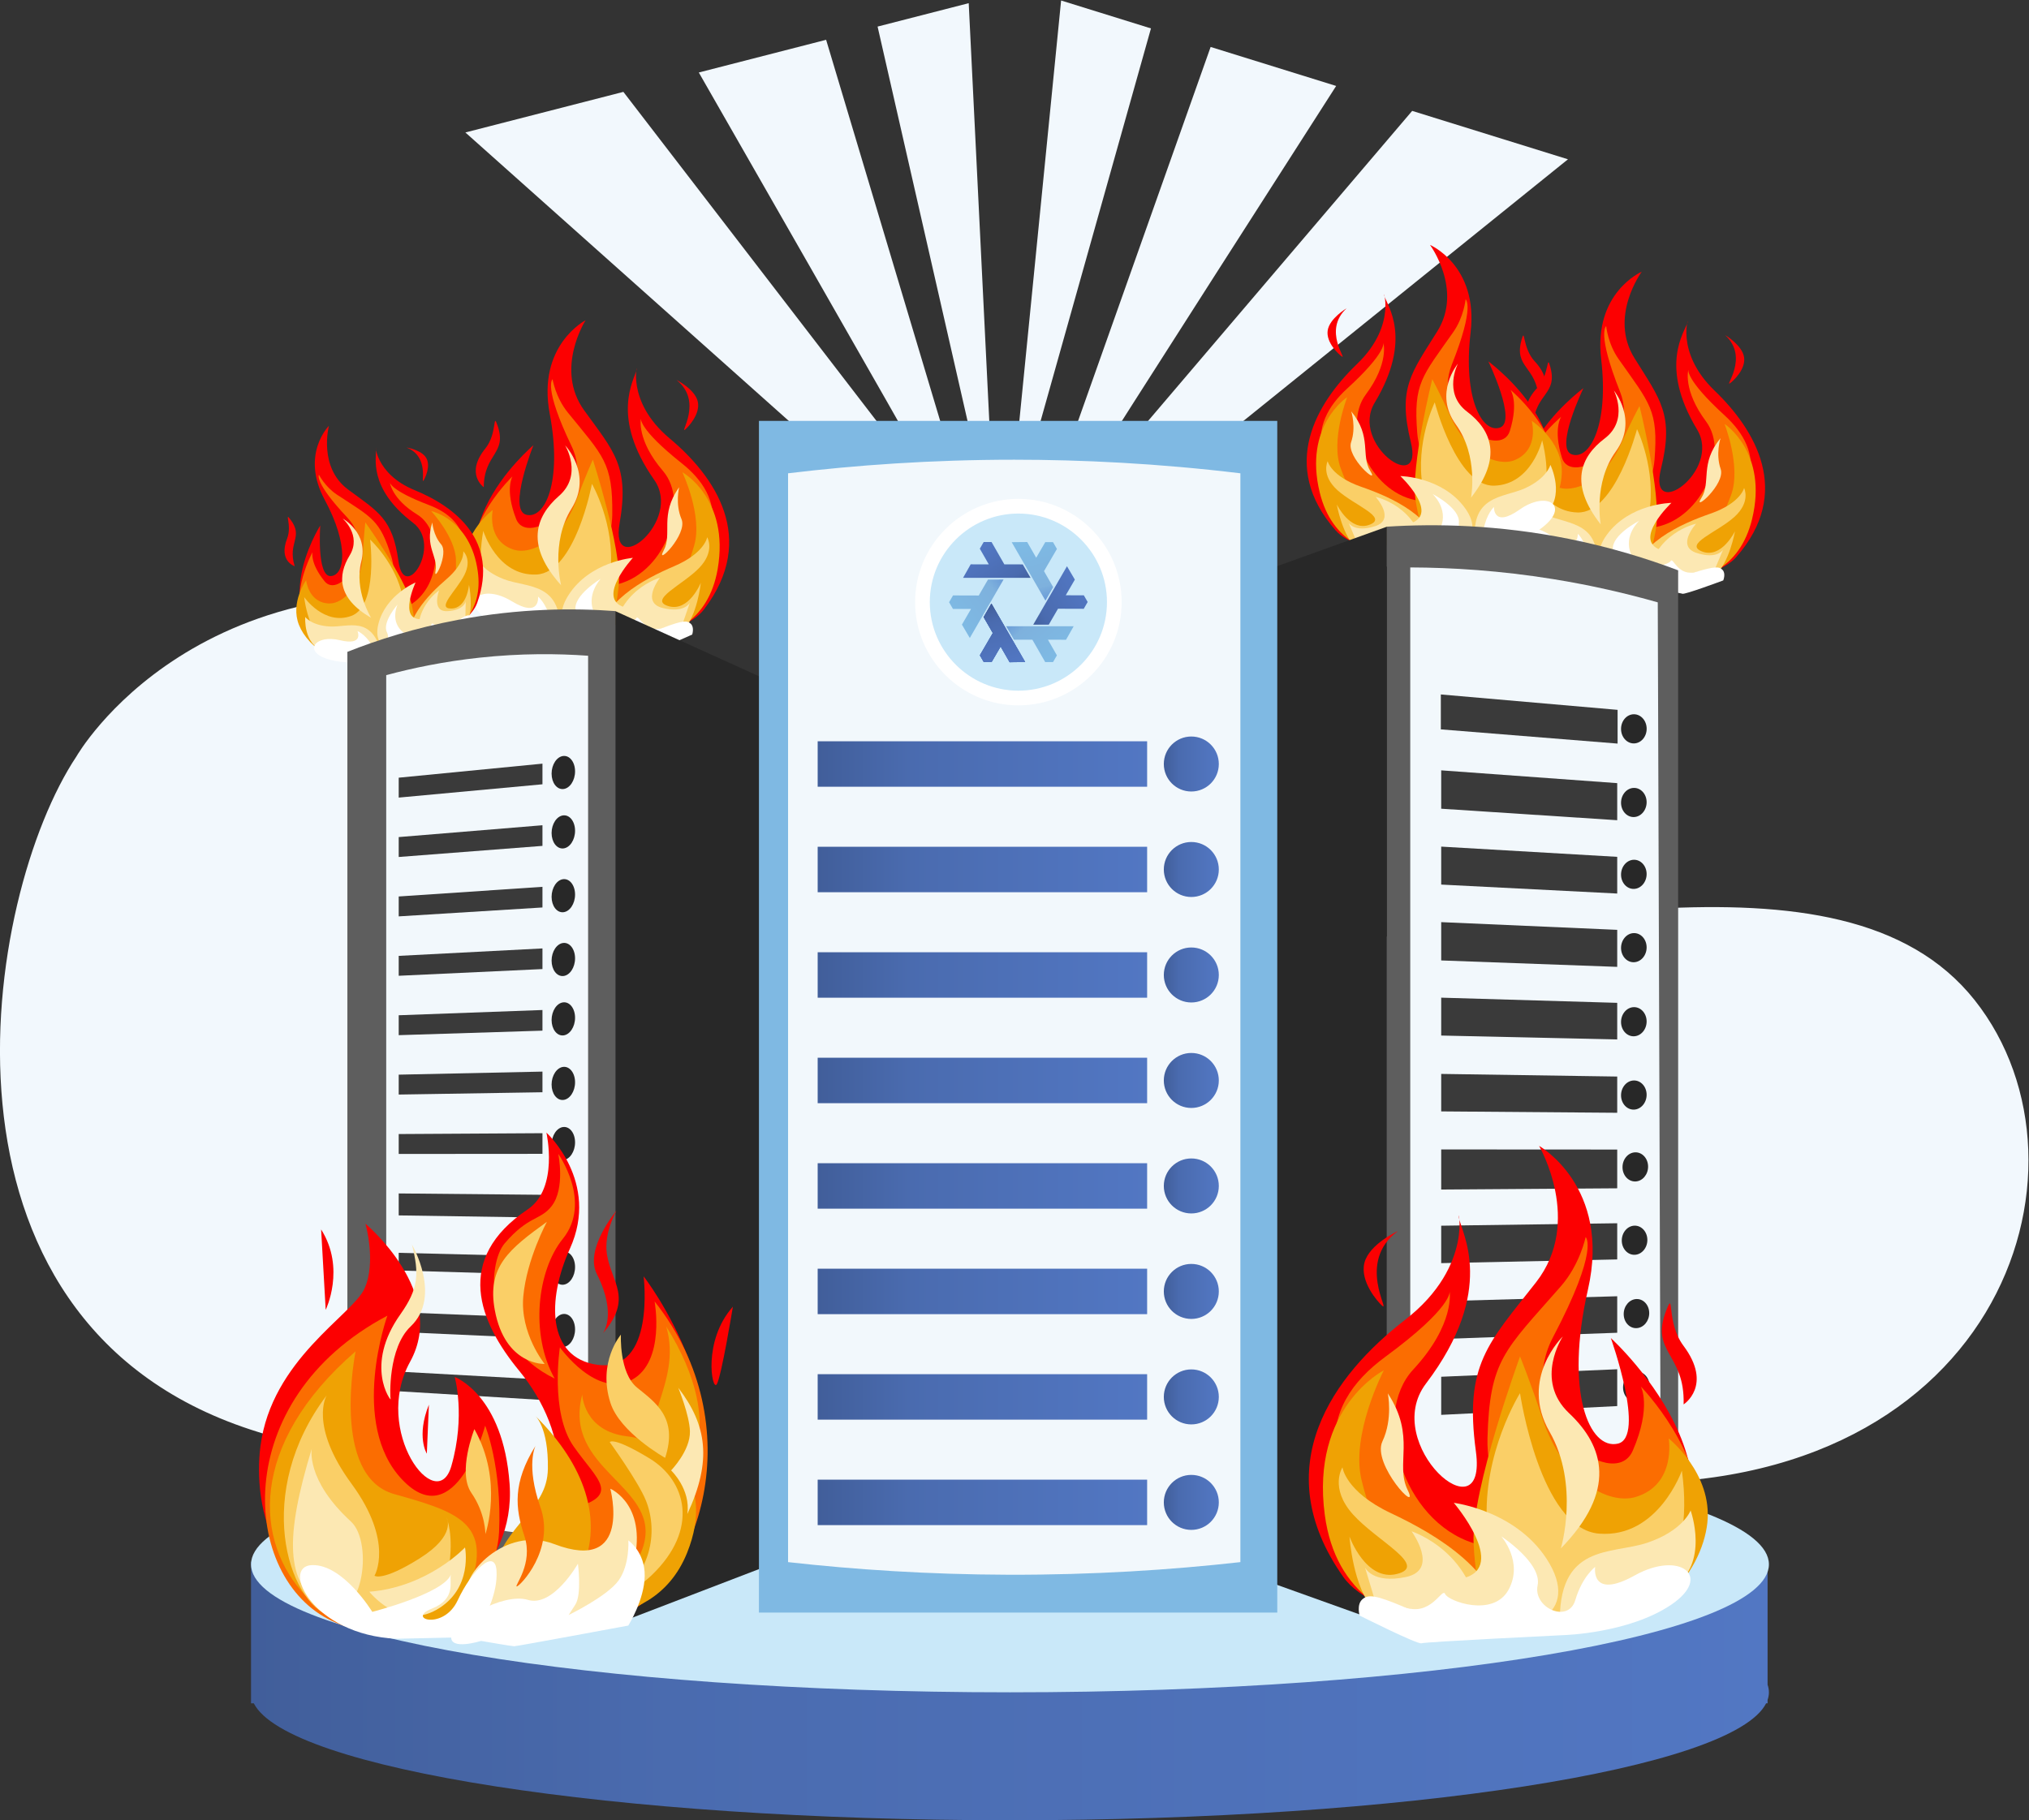 <?xml version="1.0" encoding="UTF-8" standalone="no"?>
<svg
   xmlns:dc="http://purl.org/dc/elements/1.1/"
   xmlns:cc="http://creativecommons.org/ns#"
   xmlns:rdf="http://www.w3.org/1999/02/22-rdf-syntax-ns#"
   xmlns:svg="http://www.w3.org/2000/svg"
   xmlns="http://www.w3.org/2000/svg"
   xmlns:sodipodi="http://sodipodi.sourceforge.net/DTD/sodipodi-0.dtd"
   xmlns:inkscape="http://www.inkscape.org/namespaces/inkscape"
   version="1.1"
   id="svg4263"
   xml:space="preserve"
   width="613.248"
   height="550.271"
   viewBox="0 0 613.248 550.271"
   sodipodi:docname="gfx-explore-disaster.svg"
   inkscape:version="1.0.1 (3bc2e813f5, 2020-09-07)"><rect x="0" y="0" width="613.248" height="550.271" fill="#333333" stroke="none"/><defs
     id="defs4267"><clipPath
       clipPathUnits="userSpaceOnUse"
       id="clipPath4279"><path
         d="M 0,500 H 500 V 0 H 0 Z"
         id="path4277" /></clipPath><linearGradient
       x1="0"
       y1="0"
       x2="1"
       y2="0"
       gradientUnits="userSpaceOnUse"
       gradientTransform="matrix(344.161,0,0,-344.161,78.132,70.124)"
       spreadMethod="pad"
       id="linearGradient4535"><stop
         style="stop-opacity:1;stop-color:#415e9a"
         offset="0"
         id="stop4529" /><stop
         style="stop-opacity:1;stop-color:#4a6baf"
         offset="0.276"
         id="stop4531" /><stop
         style="stop-opacity:1;stop-color:#5277c3"
         offset="1"
         id="stop4533" /></linearGradient><clipPath
       clipPathUnits="userSpaceOnUse"
       id="clipPath4545"><path
         d="M 0,500 H 500 V 0 H 0 Z"
         id="path4543" /></clipPath><linearGradient
       x1="0"
       y1="0"
       x2="1"
       y2="0"
       gradientUnits="userSpaceOnUse"
       gradientTransform="matrix(74.701,0,0,-74.701,206.612,280.366)"
       spreadMethod="pad"
       id="linearGradient4767"><stop
         style="stop-opacity:1;stop-color:#415e9a"
         offset="0"
         id="stop4761" /><stop
         style="stop-opacity:1;stop-color:#4a6baf"
         offset="0.276"
         id="stop4763" /><stop
         style="stop-opacity:1;stop-color:#5277c3"
         offset="1"
         id="stop4765" /></linearGradient><linearGradient
       x1="0"
       y1="0"
       x2="1"
       y2="0"
       gradientUnits="userSpaceOnUse"
       gradientTransform="matrix(12.472,0,0,-12.472,285.095,280.366)"
       spreadMethod="pad"
       id="linearGradient4789"><stop
         style="stop-opacity:1;stop-color:#415e9a"
         offset="0"
         id="stop4783" /><stop
         style="stop-opacity:1;stop-color:#4a6baf"
         offset="0.276"
         id="stop4785" /><stop
         style="stop-opacity:1;stop-color:#5277c3"
         offset="1"
         id="stop4787" /></linearGradient><linearGradient
       x1="0"
       y1="0"
       x2="1"
       y2="0"
       gradientUnits="userSpaceOnUse"
       gradientTransform="matrix(74.701,0,0,-74.701,206.612,256.443)"
       spreadMethod="pad"
       id="linearGradient4811"><stop
         style="stop-opacity:1;stop-color:#415e9a"
         offset="0"
         id="stop4805" /><stop
         style="stop-opacity:1;stop-color:#4a6baf"
         offset="0.276"
         id="stop4807" /><stop
         style="stop-opacity:1;stop-color:#5277c3"
         offset="1"
         id="stop4809" /></linearGradient><linearGradient
       x1="0"
       y1="0"
       x2="1"
       y2="0"
       gradientUnits="userSpaceOnUse"
       gradientTransform="matrix(12.472,0,0,-12.472,285.095,256.443)"
       spreadMethod="pad"
       id="linearGradient4833"><stop
         style="stop-opacity:1;stop-color:#415e9a"
         offset="0"
         id="stop4827" /><stop
         style="stop-opacity:1;stop-color:#4a6baf"
         offset="0.276"
         id="stop4829" /><stop
         style="stop-opacity:1;stop-color:#5277c3"
         offset="1"
         id="stop4831" /></linearGradient><linearGradient
       x1="0"
       y1="0"
       x2="1"
       y2="0"
       gradientUnits="userSpaceOnUse"
       gradientTransform="matrix(74.701,0,0,-74.701,206.612,232.521)"
       spreadMethod="pad"
       id="linearGradient4855"><stop
         style="stop-opacity:1;stop-color:#415e9a"
         offset="0"
         id="stop4849" /><stop
         style="stop-opacity:1;stop-color:#4a6baf"
         offset="0.276"
         id="stop4851" /><stop
         style="stop-opacity:1;stop-color:#5277c3"
         offset="1"
         id="stop4853" /></linearGradient><linearGradient
       x1="0"
       y1="0"
       x2="1"
       y2="0"
       gradientUnits="userSpaceOnUse"
       gradientTransform="matrix(12.472,0,0,-12.472,285.095,232.521)"
       spreadMethod="pad"
       id="linearGradient4877"><stop
         style="stop-opacity:1;stop-color:#415e9a"
         offset="0"
         id="stop4871" /><stop
         style="stop-opacity:1;stop-color:#4a6baf"
         offset="0.276"
         id="stop4873" /><stop
         style="stop-opacity:1;stop-color:#5277c3"
         offset="1"
         id="stop4875" /></linearGradient><linearGradient
       x1="0"
       y1="0"
       x2="1"
       y2="0"
       gradientUnits="userSpaceOnUse"
       gradientTransform="matrix(74.701,0,0,-74.701,206.612,208.598)"
       spreadMethod="pad"
       id="linearGradient4899"><stop
         style="stop-opacity:1;stop-color:#415e9a"
         offset="0"
         id="stop4893" /><stop
         style="stop-opacity:1;stop-color:#4a6baf"
         offset="0.276"
         id="stop4895" /><stop
         style="stop-opacity:1;stop-color:#5277c3"
         offset="1"
         id="stop4897" /></linearGradient><linearGradient
       x1="0"
       y1="0"
       x2="1"
       y2="0"
       gradientUnits="userSpaceOnUse"
       gradientTransform="matrix(12.472,0,0,-12.472,285.095,208.598)"
       spreadMethod="pad"
       id="linearGradient4921"><stop
         style="stop-opacity:1;stop-color:#415e9a"
         offset="0"
         id="stop4915" /><stop
         style="stop-opacity:1;stop-color:#4a6baf"
         offset="0.276"
         id="stop4917" /><stop
         style="stop-opacity:1;stop-color:#5277c3"
         offset="1"
         id="stop4919" /></linearGradient><linearGradient
       x1="0"
       y1="0"
       x2="1"
       y2="0"
       gradientUnits="userSpaceOnUse"
       gradientTransform="matrix(74.701,0,0,-74.701,206.612,184.675)"
       spreadMethod="pad"
       id="linearGradient4943"><stop
         style="stop-opacity:1;stop-color:#415e9a"
         offset="0"
         id="stop4937" /><stop
         style="stop-opacity:1;stop-color:#4a6baf"
         offset="0.276"
         id="stop4939" /><stop
         style="stop-opacity:1;stop-color:#5277c3"
         offset="1"
         id="stop4941" /></linearGradient><linearGradient
       x1="0"
       y1="0"
       x2="1"
       y2="0"
       gradientUnits="userSpaceOnUse"
       gradientTransform="matrix(12.472,0,0,-12.472,285.095,184.675)"
       spreadMethod="pad"
       id="linearGradient4965"><stop
         style="stop-opacity:1;stop-color:#415e9a"
         offset="0"
         id="stop4959" /><stop
         style="stop-opacity:1;stop-color:#4a6baf"
         offset="0.276"
         id="stop4961" /><stop
         style="stop-opacity:1;stop-color:#5277c3"
         offset="1"
         id="stop4963" /></linearGradient><linearGradient
       x1="0"
       y1="0"
       x2="1"
       y2="0"
       gradientUnits="userSpaceOnUse"
       gradientTransform="matrix(74.701,0,0,-74.701,206.612,160.753)"
       spreadMethod="pad"
       id="linearGradient4987"><stop
         style="stop-opacity:1;stop-color:#415e9a"
         offset="0"
         id="stop4981" /><stop
         style="stop-opacity:1;stop-color:#4a6baf"
         offset="0.276"
         id="stop4983" /><stop
         style="stop-opacity:1;stop-color:#5277c3"
         offset="1"
         id="stop4985" /></linearGradient><linearGradient
       x1="0"
       y1="0"
       x2="1"
       y2="0"
       gradientUnits="userSpaceOnUse"
       gradientTransform="matrix(12.472,0,0,-12.472,285.095,160.753)"
       spreadMethod="pad"
       id="linearGradient5009"><stop
         style="stop-opacity:1;stop-color:#415e9a"
         offset="0"
         id="stop5003" /><stop
         style="stop-opacity:1;stop-color:#4a6baf"
         offset="0.276"
         id="stop5005" /><stop
         style="stop-opacity:1;stop-color:#5277c3"
         offset="1"
         id="stop5007" /></linearGradient><linearGradient
       x1="0"
       y1="0"
       x2="1"
       y2="0"
       gradientUnits="userSpaceOnUse"
       gradientTransform="matrix(74.701,0,0,-74.701,206.612,136.83)"
       spreadMethod="pad"
       id="linearGradient5031"><stop
         style="stop-opacity:1;stop-color:#415e9a"
         offset="0"
         id="stop5025" /><stop
         style="stop-opacity:1;stop-color:#4a6baf"
         offset="0.276"
         id="stop5027" /><stop
         style="stop-opacity:1;stop-color:#5277c3"
         offset="1"
         id="stop5029" /></linearGradient><linearGradient
       x1="0"
       y1="0"
       x2="1"
       y2="0"
       gradientUnits="userSpaceOnUse"
       gradientTransform="matrix(12.472,0,0,-12.472,285.095,136.83)"
       spreadMethod="pad"
       id="linearGradient5053"><stop
         style="stop-opacity:1;stop-color:#415e9a"
         offset="0"
         id="stop5047" /><stop
         style="stop-opacity:1;stop-color:#4a6baf"
         offset="0.276"
         id="stop5049" /><stop
         style="stop-opacity:1;stop-color:#5277c3"
         offset="1"
         id="stop5051" /></linearGradient><linearGradient
       x1="0"
       y1="0"
       x2="1"
       y2="0"
       gradientUnits="userSpaceOnUse"
       gradientTransform="matrix(74.701,0,0,-74.701,206.612,112.908)"
       spreadMethod="pad"
       id="linearGradient5075"><stop
         style="stop-opacity:1;stop-color:#415e9a"
         offset="0"
         id="stop5069" /><stop
         style="stop-opacity:1;stop-color:#4a6baf"
         offset="0.276"
         id="stop5071" /><stop
         style="stop-opacity:1;stop-color:#5277c3"
         offset="1"
         id="stop5073" /></linearGradient><linearGradient
       x1="0"
       y1="0"
       x2="1"
       y2="0"
       gradientUnits="userSpaceOnUse"
       gradientTransform="matrix(12.472,0,0,-12.472,285.095,112.908)"
       spreadMethod="pad"
       id="linearGradient5097"><stop
         style="stop-opacity:1;stop-color:#415e9a"
         offset="0"
         id="stop5091" /><stop
         style="stop-opacity:1;stop-color:#4a6baf"
         offset="0.276"
         id="stop5093" /><stop
         style="stop-opacity:1;stop-color:#5277c3"
         offset="1"
         id="stop5095" /></linearGradient><clipPath
       clipPathUnits="userSpaceOnUse"
       id="clipPath5107"><path
         d="M 0,500 H 500 V 0 H 0 Z"
         id="path5105" /></clipPath><linearGradient
       x1="0"
       y1="0"
       x2="1"
       y2="0"
       gradientUnits="userSpaceOnUse"
       gradientTransform="matrix(-11.414,-9.837,9.166,-12.25,249.146,322.345)"
       spreadMethod="pad"
       id="linearGradient5139"><stop
         style="stop-opacity:1;stop-color:#699ad7"
         offset="0"
         id="stop5133" /><stop
         style="stop-opacity:1;stop-color:#7eb1dd"
         offset="0.243"
         id="stop5135" /><stop
         style="stop-opacity:1;stop-color:#7ebae4"
         offset="1"
         id="stop5137" /></linearGradient><linearGradient
       x1="0"
       y1="0"
       x2="1"
       y2="0"
       gradientUnits="userSpaceOnUse"
       gradientTransform="matrix(14.451,-4.684,8.833,7.663,249.054,311.558)"
       spreadMethod="pad"
       id="linearGradient5161"><stop
         style="stop-opacity:1;stop-color:#699ad7"
         offset="0"
         id="stop5155" /><stop
         style="stop-opacity:1;stop-color:#7eb1dd"
         offset="0.243"
         id="stop5157" /><stop
         style="stop-opacity:1;stop-color:#7ebae4"
         offset="1"
         id="stop5159" /></linearGradient><linearGradient
       x1="0"
       y1="0"
       x2="1"
       y2="0"
       gradientUnits="userSpaceOnUse"
       gradientTransform="matrix(-2.247,13.61,-10.505,-2.911,257.827,317.218)"
       spreadMethod="pad"
       id="linearGradient5183"><stop
         style="stop-opacity:1;stop-color:#699ad7"
         offset="0"
         id="stop5177" /><stop
         style="stop-opacity:1;stop-color:#7eb1dd"
         offset="0.243"
         id="stop5179" /><stop
         style="stop-opacity:1;stop-color:#7ebae4"
         offset="1"
         id="stop5181" /></linearGradient><clipPath
       clipPathUnits="userSpaceOnUse"
       id="clipPath5193"><path
         d="M 0,500 H 500 V 0 H 0 Z"
         id="path5191" /></clipPath><linearGradient
       x1="0"
       y1="0"
       x2="1"
       y2="0"
       gradientUnits="userSpaceOnUse"
       gradientTransform="matrix(-14.375,6.154,-11.604,-7.623,255.089,321.388)"
       spreadMethod="pad"
       id="linearGradient5217"><stop
         style="stop-opacity:1;stop-color:#415e9a"
         offset="0"
         id="stop5211" /><stop
         style="stop-opacity:1;stop-color:#4a6baf"
         offset="0.276"
         id="stop5213" /><stop
         style="stop-opacity:1;stop-color:#5277c3"
         offset="1"
         id="stop5215" /></linearGradient><linearGradient
       x1="0"
       y1="0"
       x2="1"
       y2="0"
       gradientUnits="userSpaceOnUse"
       gradientTransform="matrix(12.052,8.949,-8.335,12.939,254.608,312.645)"
       spreadMethod="pad"
       id="linearGradient5239"><stop
         style="stop-opacity:1;stop-color:#415e9a"
         offset="0"
         id="stop5233" /><stop
         style="stop-opacity:1;stop-color:#4a6baf"
         offset="0.232"
         id="stop5235" /><stop
         style="stop-opacity:1;stop-color:#5277c3"
         offset="1"
         id="stop5237" /></linearGradient><linearGradient
       x1="0"
       y1="0"
       x2="1"
       y2="0"
       gradientUnits="userSpaceOnUse"
       gradientTransform="matrix(2.483,-14.514,11.206,3.216,246.345,317.019)"
       spreadMethod="pad"
       id="linearGradient5261"><stop
         style="stop-opacity:1;stop-color:#415e9a"
         offset="0"
         id="stop5255" /><stop
         style="stop-opacity:1;stop-color:#4a6baf"
         offset="0.276"
         id="stop5257" /><stop
         style="stop-opacity:1;stop-color:#5277c3"
         offset="1"
         id="stop5259" /></linearGradient><linearGradient
       x1="0"
       y1="0"
       x2="1"
       y2="0"
       gradientUnits="userSpaceOnUse"
       gradientTransform="matrix(2.483,-14.527,11.216,3.216,247.316,317.191)"
       spreadMethod="pad"
       id="linearGradient5283"><stop
         style="stop-opacity:1;stop-color:#415e9a"
         offset="0"
         id="stop5277" /><stop
         style="stop-opacity:1;stop-color:#4a6baf"
         offset="0.276"
         id="stop5279" /><stop
         style="stop-opacity:1;stop-color:#5277c3"
         offset="1"
         id="stop5281" /></linearGradient><clipPath
       clipPathUnits="userSpaceOnUse"
       id="clipPath5293"><path
         d="M 0,500 H 500 V 0 H 0 Z"
         id="path5291" /></clipPath></defs><sodipodi:namedview
     pagecolor="#ffffff"
     bordercolor="#666666"
     borderopacity="1"
     objecttolerance="10"
     gridtolerance="10"
     guidetolerance="10"
     inkscape:pageopacity="0"
     inkscape:pageshadow="2"
     inkscape:window-width="1917"
     inkscape:window-height="1025"
     id="namedview4265"
     showgrid="false"
     inkscape:zoom="1.3245"
     inkscape:cx="305.0553"
     inkscape:cy="347.43361"
     inkscape:window-x="0"
     inkscape:window-y="24"
     inkscape:window-maximized="0"
     inkscape:current-layer="g4271" /><g
     id="g4271"
     inkscape:groupmode="layer"
     inkscape:label="Grafika_explore(1)"
     transform="matrix(1.333,0,0,-1.333,-28.278,604.696)"><g
       id="g4273"><g
         id="g4275"
         clip-path="url(#clipPath4279)"><g
           id="g4281"
           transform="translate(38.552,282.093)"><path
             d="m 0,0 c 0,0 27.638,48.699 102.662,34.22 75.025,-14.478 97.396,-78.97 159.259,-77.654 61.863,1.317 138.199,26.323 168.472,-11.845 30.272,-38.169 5.265,-114.508 -86.869,-109.243 -92.133,5.263 -93.449,40.801 -144.78,27.637 -51.33,-13.164 -82.92,-40.8 -159.259,-15.793 C -36.854,-127.671 -21.059,-31.587 0,0"
             style="fill:#f2f8fd;fill-opacity:1;fill-rule:nonzero;stroke:none"
             id="path4283" /></g><g
           id="g4285"
           transform="translate(230.539,330.99)"><path
             d="m 0,0 -103.809,92.604 35.826,9.205 65.449,-85.101 z"
             style="fill:#f2f8fd;fill-opacity:1;fill-rule:nonzero;stroke:none"
             id="path4287" /></g><g
           id="g4289"
           transform="translate(229.779,349.341)"><path
             d="M 0,0 C -0.155,0.606 -50.119,87.853 -50.119,87.853 L -21.252,95.269 6.735,1.73 Z"
             style="fill:#f2f8fd;fill-opacity:1;fill-rule:nonzero;stroke:none"
             id="path4291" /></g><g
           id="g4293"
           transform="translate(241.788,352.909)"><path
             d="M 0,0 -21.592,94.698 -0.929,100.007 3.966,0.536 Z"
             style="fill:#f2f8fd;fill-opacity:1;fill-rule:nonzero;stroke:none"
             id="path4295" /></g><g
           id="g4297"
           transform="translate(268.44,330.19)"><path
             d="M 0,0 108.291,87.32 72.968,98.297 3.363,16.561 Z"
             style="fill:#f2f8fd;fill-opacity:1;fill-rule:nonzero;stroke:none"
             id="path4299" /></g><g
           id="g4301"
           transform="translate(269.74,348.894)"><path
             d="M 0,0 C 0.186,0.597 54.431,85.248 54.431,85.248 L 25.969,94.092 -6.642,2.064 Z"
             style="fill:#f2f8fd;fill-opacity:1;fill-rule:nonzero;stroke:none"
             id="path4303" /></g><g
           id="g4305"
           transform="translate(255.9,353.685)"><path
             d="M 0,0 26.28,93.506 5.907,99.837 -3.934,0.732 Z"
             style="fill:#f2f8fd;fill-opacity:1;fill-rule:nonzero;stroke:none"
             id="path4307" /></g><g
           id="g4309"
           transform="translate(375.176,326.48)"><path
             d="m 0,0 c -23.302,18.43 5.059,39.116 5.059,39.116 0,0 -6.582,-13.658 -2.621,-15.012 3.963,-1.354 8.425,6.485 6.643,21.602 -1.781,15.117 9.206,19.829 9.206,19.829 0,0 -7.521,-10.179 -1.652,-19.6 5.869,-9.422 9.028,-12.846 6,-25.135 C 19.606,8.512 36.482,20.373 30.827,29.757 22.088,44.26 28.062,51.896 28.65,54.003 29.238,56.11 25.522,47.478 34.796,38.567 44.069,29.656 52.562,15.446 39.697,0.807 34.538,-5.064 17.678,-5.074 10.815,-3.876 4.293,-2.738 0,0 0,0"
             style="fill:#fc0001;fill-opacity:1;fill-rule:nonzero;stroke:none"
             id="path4311" /></g><g
           id="g4313"
           transform="translate(400.623,324.693)"><path
             d="M 0,0 C 21.562,15.708 20.534,26.595 11.602,34.762 2.669,42.928 3.409,45.12 3.409,45.12 c 0,0 -1.336,-4.588 4.018,-11.773 C 12.78,26.163 6.652,11.518 -3.891,9.429 -14.434,7.34 -15.545,1.998 -15.251,2.661 c 0.295,0.663 10.207,12.23 10.984,22.012 0.897,11.273 -1.073,12.777 -8.154,22.852 -2.433,3.46 -2.807,7.454 -2.807,7.454 0,0 -2.209,-1.4 3.126,-14.831 4.85,-12.211 -11.096,-21.635 -13.158,-15.025 -2.06,6.609 -0.16,9.314 -0.16,9.314 0,0 -10.652,-8.856 -10.206,-18.577 C -35.18,6.139 -26.33,-1.477 -18.463,-1.421 -10.596,-1.365 -5.934,-4.322 0,0"
             style="fill:#fb6d01;fill-opacity:1;fill-rule:nonzero;stroke:none"
             id="path4315" /></g><g
           id="g4317"
           transform="translate(383.524,323.927)"><path
             d="m 0,0 c -13.775,-1.167 -19.94,9.552 -19.944,16.695 -0.003,7.144 6.826,11.488 6.826,11.488 0,0 -1.842,-6.465 3.807,-8.879 3.788,-1.618 10.715,1.281 14.565,9.78 2.324,5.13 4.172,8.558 4.172,8.558 0,0 4.939,-19.791 3.782,-27.447 -1.157,-7.655 -3.162,-8.912 -3.162,-8.912 0,0 2.131,1.573 8.623,4.388 7.341,3.183 8.823,4.483 11.513,11.741 2.362,6.374 -1.468,16.15 -1.468,16.15 0,0 9.946,-6.449 6.227,-21.624 C 29.359,-10.837 0,0 0,0"
             style="fill:#efa204;fill-opacity:1;fill-rule:nonzero;stroke:none"
             id="path4319" /></g><g
           id="g4321"
           transform="translate(368.03,347.703)"><path
             d="m 0,0 c -3.52,-14.029 2.571,-23.127 12.661,-23.638 10.09,-0.511 13.315,6.712 14.415,13.02 1.754,10.051 -2.717,19.224 -2.717,19.224 0,0 -4.946,-19.137 -13.476,-18.898 C 2.353,-10.054 0,0 0,0"
             style="fill:#facf67;fill-opacity:1;fill-rule:nonzero;stroke:none"
             id="path4323" /></g><g
           id="g4325"
           transform="translate(390.795,321.587)"><path
             d="m 0,0 c 1.542,8.838 11.408,13.188 18.252,15.565 6.844,2.377 7.622,5.813 7.622,5.813 0,0 1.596,-3.136 -2.22,-6.577 -3.814,-3.442 -11.615,-6.188 -7.26,-7.841 4.354,-1.652 7.41,4.601 7.41,4.601 0,0 -1.271,-7.279 -4.618,-10.088 C 15.839,-1.335 0,0 0,0"
             style="fill:#facf67;fill-opacity:1;fill-rule:nonzero;stroke:none"
             id="path4327" /></g><g
           id="g4329"
           transform="translate(398.647,323.609)"><path
             d="m 0,0 c -10.867,-2.925 -18.295,1.585 -13.121,8.718 5.173,7.134 14.66,7.263 14.66,7.263 0,0 -8.768,-8.291 -2.568,-10.623 C 5.172,3.026 0,0 0,0"
             style="fill:#fce8b3;fill-opacity:1;fill-rule:nonzero;stroke:none"
             id="path4331" /></g><g
           id="g4333"
           transform="translate(383.087,323.468)"><path
             d="m 0,0 c 1.74,12.018 -6.278,11.096 -11.235,13.389 -4.957,2.294 -5.686,5.278 -5.686,5.278 0,0 -3.614,-7.405 1.417,-11.319 C -10.472,3.435 0,0 0,0"
             style="fill:#fce8b3;fill-opacity:1;fill-rule:nonzero;stroke:none"
             id="path4335" /></g><g
           id="g4337"
           transform="translate(384.156,334.71)"><path
             d="m 0,0 c -7.161,9.107 -4.655,15.277 0.9,19.486 5.556,4.209 2.079,10.888 2.079,10.888 0,0 5.618,-6.695 0.444,-13.829 C -1.751,9.413 0,0 0,0"
             style="fill:#fce8b3;fill-opacity:1;fill-rule:nonzero;stroke:none"
             id="path4339" /></g><g
           id="g4341"
           transform="translate(368.797,357.212)"><path
             d="M 0,0 C 0.577,7.399 5.663,6.869 3.919,13.245 3.063,16.374 3.789,11.482 0.932,8.409 -3.946,3.164 0,0 0,0"
             style="fill:#fc0001;fill-opacity:1;fill-rule:nonzero;stroke:none"
             id="path4343" /></g><g
           id="g4345"
           transform="translate(412.363,377.645)"><path
             d="M 0,0 C 5.543,-5.074 -0.293,-11.913 1.132,-10.912 1.775,-10.459 4.713,-7.787 4.3,-5.036 3.887,-2.285 0,0 0,0"
             style="fill:#fc0001;fill-opacity:1;fill-rule:nonzero;stroke:none"
             id="path4347" /></g><g
           id="g4349"
           transform="translate(394.615,321.991)"><path
             d="m 0,0 c 1.355,10.835 11.175,12.872 11.175,12.872 0,0 -4.637,-5.084 0.095,-6.624 4.731,-1.54 6.02,0.735 6.02,0.735 L 15.464,2.659 Z"
             style="fill:#fce8b3;fill-opacity:1;fill-rule:nonzero;stroke:none"
             id="path4351" /></g><g
           id="g4353"
           transform="translate(382.356,322.345)"><path
             d="m 0,0 c 0,0 -9.245,1.256 -14.849,5.984 -5.603,4.728 -0.402,7.928 5.639,3.659 6.041,-4.268 5.817,0.592 5.817,0.592 0,0 1.695,-1.546 2.333,-5.05 0.639,-3.504 5.945,-1.752 5.622,1.519 -0.322,3.271 5.95,6.462 5.95,6.462 0,0 -3.612,-3.299 -1.851,-7.535 1.761,-4.235 8.484,-2.551 9.012,-1.572 0.528,0.979 1.679,-3.686 5.823,-2.445 4.146,1.241 5.216,1.233 5.961,0.388 0.745,-0.844 0.127,-2.343 0.127,-2.343 0,0 -8.788,-3.288 -9.278,-3.024 C 19.816,-3.101 0,0 0,0"
             style="fill:#ffffff;fill-opacity:1;fill-rule:nonzero;stroke:none"
             id="path4355" /></g><g
           id="g4357"
           transform="translate(411.317,354.256)"><path
             d="m 0,0 c -4.758,-5.777 -2.101,-9.991 -4.325,-13.531 -2.226,-3.54 5.548,3.139 4.359,6.561 C -1.155,-3.548 0,0 0,0"
             style="fill:#fce8b3;fill-opacity:1;fill-rule:nonzero;stroke:none"
             id="path4359" /></g><g
           id="g4361"
           transform="translate(363.737,332.558)"><path
             d="m 0,0 c 23.302,18.431 -5.058,39.116 -5.058,39.116 0,0 6.582,-13.658 2.62,-15.012 -3.962,-1.354 -8.424,6.485 -6.643,21.602 1.781,15.117 -9.206,19.829 -9.206,19.829 0,0 7.522,-10.178 1.652,-19.6 -5.869,-9.422 -9.028,-12.846 -6,-25.135 3.029,-12.288 -13.847,-0.427 -8.192,8.957 8.739,14.503 2.765,22.139 2.178,24.246 -0.589,2.108 3.127,-6.525 -6.146,-15.436 -9.273,-8.911 -17.767,-23.121 -4.902,-37.76 5.159,-5.871 22.02,-5.881 28.883,-4.683 C -4.292,-2.738 0,0 0,0"
             style="fill:#fc0001;fill-opacity:1;fill-rule:nonzero;stroke:none"
             id="path4363" /></g><g
           id="g4365"
           transform="translate(338.291,330.772)"><path
             d="m 0,0 c -21.562,15.708 -20.535,26.596 -11.603,34.762 8.933,8.166 8.193,10.358 8.193,10.358 0,0 1.337,-4.588 -4.017,-11.772 C -12.78,26.163 -6.653,11.518 3.89,9.429 14.434,7.34 15.544,1.999 15.25,2.661 14.955,3.324 5.043,14.891 4.266,24.673 3.37,35.946 5.339,37.45 12.421,47.525 c 2.432,3.461 2.806,7.454 2.806,7.454 0,0 2.209,-1.4 -3.126,-14.831 -4.85,-12.211 11.097,-21.635 13.158,-15.025 2.06,6.609 0.16,9.314 0.16,9.314 0,0 10.653,-8.856 10.206,-18.577 C 35.179,6.139 26.329,-1.477 18.462,-1.421 10.596,-1.365 5.933,-4.322 0,0"
             style="fill:#fb6d01;fill-opacity:1;fill-rule:nonzero;stroke:none"
             id="path4367" /></g><g
           id="g4369"
           transform="translate(355.389,330.005)"><path
             d="m 0,0 c 13.775,-1.167 19.941,9.551 19.944,16.695 0.003,7.143 -6.826,11.487 -6.826,11.487 0,0 1.843,-6.464 -3.807,-8.879 -3.788,-1.618 -10.715,1.281 -14.565,9.78 -2.323,5.131 -4.172,8.558 -4.172,8.558 0,0 -4.939,-19.79 -3.782,-27.446 1.158,-7.655 3.163,-8.912 3.163,-8.912 0,0 -2.131,1.573 -8.623,4.388 -7.342,3.183 -8.823,4.483 -11.514,11.741 -2.362,6.373 1.468,16.149 1.468,16.149 0,0 -9.945,-6.448 -6.226,-21.623 C -29.359,-10.838 0,0 0,0"
             style="fill:#efa204;fill-opacity:1;fill-rule:nonzero;stroke:none"
             id="path4371" /></g><g
           id="g4373"
           transform="translate(370.883,353.781)"><path
             d="m 0,0 c 3.52,-14.029 -2.571,-23.127 -12.66,-23.638 -10.09,-0.511 -13.315,6.712 -14.416,13.02 -1.754,10.051 2.717,19.224 2.717,19.224 0,0 4.947,-19.137 13.476,-18.898 C -2.353,-10.053 0,0 0,0"
             style="fill:#facf67;fill-opacity:1;fill-rule:nonzero;stroke:none"
             id="path4375" /></g><g
           id="g4377"
           transform="translate(348.118,327.665)"><path
             d="m 0,0 c -1.542,8.838 -11.408,13.188 -18.252,15.565 -6.844,2.377 -7.621,5.813 -7.621,5.813 0,0 -1.596,-3.136 2.219,-6.577 3.815,-3.442 11.615,-6.188 7.26,-7.84 -4.354,-1.653 -7.409,4.6 -7.409,4.6 0,0 1.27,-7.279 4.617,-10.088 C -15.838,-1.335 0,0 0,0"
             style="fill:#facf67;fill-opacity:1;fill-rule:nonzero;stroke:none"
             id="path4379" /></g><g
           id="g4381"
           transform="translate(340.266,329.688)"><path
             d="m 0,0 c 10.868,-2.925 18.295,1.585 13.121,8.719 -5.173,7.133 -14.66,7.263 -14.66,7.263 0,0 8.768,-8.292 2.568,-10.624 C -5.171,3.026 0,0 0,0"
             style="fill:#fce8b3;fill-opacity:1;fill-rule:nonzero;stroke:none"
             id="path4383" /></g><g
           id="g4385"
           transform="translate(355.826,329.546)"><path
             d="m 0,0 c -1.74,12.018 6.278,11.096 11.235,13.389 4.957,2.294 5.687,5.278 5.687,5.278 0,0 3.613,-7.405 -1.418,-11.318 C 10.473,3.435 0,0 0,0"
             style="fill:#fce8b3;fill-opacity:1;fill-rule:nonzero;stroke:none"
             id="path4387" /></g><g
           id="g4389"
           transform="translate(354.758,340.788)"><path
             d="m 0,0 c 7.16,9.107 4.655,15.277 -0.901,19.486 -5.556,4.209 -2.078,10.888 -2.078,10.888 0,0 -5.618,-6.695 -0.445,-13.828 C 1.75,9.413 0,0 0,0"
             style="fill:#fce8b3;fill-opacity:1;fill-rule:nonzero;stroke:none"
             id="path4391" /></g><g
           id="g4393"
           transform="translate(370.116,363.29)"><path
             d="m 0,0 c -0.577,7.399 -5.663,6.869 -3.918,13.245 0.855,3.129 0.129,-1.763 2.986,-4.836 C 3.946,3.164 0,0 0,0"
             style="fill:#fc0001;fill-opacity:1;fill-rule:nonzero;stroke:none"
             id="path4395" /></g><g
           id="g4397"
           transform="translate(326.55,383.724)"><path
             d="M 0,0 C -5.543,-5.075 0.293,-11.914 -1.132,-10.912 -1.775,-10.459 -4.713,-7.787 -4.3,-5.036 -3.887,-2.286 0,0 0,0"
             style="fill:#fc0001;fill-opacity:1;fill-rule:nonzero;stroke:none"
             id="path4399" /></g><g
           id="g4401"
           transform="translate(344.298,328.07)"><path
             d="m 0,0 c -1.354,10.835 -11.175,12.872 -11.175,12.872 0,0 4.637,-5.084 -0.094,-6.624 C -16,4.708 -17.29,6.983 -17.29,6.983 l 1.826,-4.324 z"
             style="fill:#fce8b3;fill-opacity:1;fill-rule:nonzero;stroke:none"
             id="path4403" /></g><g
           id="g4405"
           transform="translate(356.558,328.423)"><path
             d="m 0,0 c 0,0 9.245,1.256 14.849,5.984 5.604,4.728 0.402,7.928 -5.638,3.659 -6.042,-4.268 -5.818,0.592 -5.818,0.592 0,0 -1.695,-1.546 -2.333,-5.05 -0.639,-3.504 -5.945,-1.751 -5.622,1.519 0.322,3.271 -5.95,6.462 -5.95,6.462 0,0 3.612,-3.298 1.851,-7.534 -1.761,-4.236 -8.484,-2.552 -9.012,-1.573 -0.527,0.979 -1.678,-3.686 -5.823,-2.445 -4.146,1.241 -5.215,1.233 -5.961,0.388 -0.745,-0.844 -0.127,-2.343 -0.127,-2.343 0,0 8.789,-3.288 9.278,-3.024 C -19.816,-3.101 0,0 0,0"
             style="fill:#ffffff;fill-opacity:1;fill-rule:nonzero;stroke:none"
             id="path4407" /></g><g
           id="g4409"
           transform="translate(327.596,360.334)"><path
             d="m 0,0 c 4.759,-5.777 2.101,-9.991 4.326,-13.531 2.225,-3.54 -5.548,3.139 -4.359,6.561 C 1.155,-3.548 0,0 0,0"
             style="fill:#fce8b3;fill-opacity:1;fill-rule:nonzero;stroke:none"
             id="path4411" /></g><g
           id="g4413"
           transform="translate(139.717,311.734)"><path
             d="m 0,0 c -25.483,17.442 2.442,40.924 2.442,40.924 0,0 -5.846,-14.634 -1.64,-15.754 4.206,-1.121 8.27,7.329 5.34,22.876 -2.931,15.549 8.125,21.223 8.125,21.223 0,0 -7.071,-11.095 -0.309,-20.444 6.762,-9.349 10.283,-12.674 8.023,-25.634 -2.259,-12.96 14.39,0.55 7.854,9.875 -10.103,14.413 -4.455,22.76 -3.996,24.987 0.46,2.227 -2.776,-6.991 7.479,-15.567 C 43.573,33.911 53.398,19.784 41.107,3.682 36.178,-2.776 18.695,-3.994 11.493,-3.244 4.647,-2.532 0,0 0,0"
             style="fill:#fc0001;fill-opacity:1;fill-rule:nonzero;stroke:none"
             id="path4415" /></g><g
           id="g4417"
           transform="translate(166.232,311.706)"><path
             d="m 0,0 c 21.234,17.833 19.388,29.05 9.54,36.878 -9.848,7.828 -9.238,10.154 -9.238,10.154 0,0 -1.057,-4.853 5.01,-11.92 C 11.378,28.046 6.073,12.42 -4.71,9.499 -15.493,6.577 -16.262,0.958 -16.004,1.667 c 0.257,0.708 9.707,13.413 9.813,23.613 0.121,11.753 -2.03,13.171 -10.095,23.112 -2.77,3.414 -3.444,7.528 -3.444,7.528 0,0 -2.19,-1.61 4.304,-15.155 5.905,-12.314 -9.956,-23.23 -12.567,-16.524 -2.611,6.706 -0.834,9.647 -0.834,9.647 0,0 -10.411,-9.947 -9.252,-19.995 1.16,-10.048 10.883,-17.311 19.036,-16.69 C -10.889,-2.175 -5.842,-4.907 0,0"
             style="fill:#fb6d01;fill-opacity:1;fill-rule:nonzero;stroke:none"
             id="path4419" /></g><g
           id="g4421"
           transform="translate(148.558,309.685)"><path
             d="m 0,0 c -14.201,-2.198 -21.362,8.475 -21.878,15.883 -0.516,7.407 6.255,12.401 6.255,12.401 0,0 -1.447,-6.835 4.585,-8.934 4.043,-1.407 11.018,2.096 14.401,11.185 2.042,5.486 3.713,9.173 3.713,9.173 0,0 6.54,-20.168 5.889,-28.189 C 12.313,3.498 10.324,2.05 10.324,2.05 c 0,0 2.098,1.784 8.628,5.168 7.385,3.827 8.828,5.282 11.097,13.001 1.993,6.778 -2.679,16.64 -2.679,16.64 0,0 10.776,-5.973 8.007,-21.975 C 31.221,-9.134 0,0 0,0"
             style="fill:#efa204;fill-opacity:1;fill-rule:nonzero;stroke:none"
             id="path4423" /></g><g
           id="g4425"
           transform="translate(130.786,333.229)"><path
             d="m 0,0 c -2.644,-14.8 4.324,-23.798 14.823,-23.604 10.499,0.193 13.325,7.914 14.015,14.534 1.099,10.549 -4.194,19.74 -4.194,19.74 0,0 -3.758,-20.199 -12.621,-20.563 C 3.16,-10.256 0,0 0,0"
             style="fill:#facf67;fill-opacity:1;fill-rule:nonzero;stroke:none"
             id="path4427" /></g><g
           id="g4429"
           transform="translate(156.264,307.78)"><path
             d="m 0,0 c 0.967,9.275 10.886,14.493 17.812,17.449 6.926,2.955 7.487,6.573 7.487,6.573 0,0 1.879,-3.137 -1.83,-6.979 -3.709,-3.842 -11.602,-7.248 -6.968,-8.65 4.634,-1.402 7.354,5.301 7.354,5.301 0,0 -0.795,-7.639 -4.065,-10.791 C 16.521,-0.25 0,0 0,0"
             style="fill:#facf67;fill-opacity:1;fill-rule:nonzero;stroke:none"
             id="path4431" /></g><g
           id="g4433"
           transform="translate(164.263,310.44)"><path
             d="m 0,0 c -11.06,-3.812 -19.085,0.333 -14.231,8.101 4.853,7.767 14.681,8.582 14.681,8.582 0,0 -8.498,-9.226 -1.901,-11.201 C 5.146,3.509 0,0 0,0"
             style="fill:#fce8b3;fill-opacity:1;fill-rule:nonzero;stroke:none"
             id="path4435" /></g><g
           id="g4437"
           transform="translate(148.137,309.178)"><path
             d="m 0,0 c 0.943,12.587 -7.306,11.056 -12.61,13.079 -5.305,2.024 -6.275,5.066 -6.275,5.066 0,0 -3.217,-7.938 2.281,-11.636 C -11.105,2.811 0,0 0,0"
             style="fill:#fce8b3;fill-opacity:1;fill-rule:nonzero;stroke:none"
             id="path4439" /></g><g
           id="g4441"
           transform="translate(148.44,320.912)"><path
             d="m 0,0 c -8.078,8.93 -5.923,15.508 -0.463,20.271 5.46,4.763 1.375,11.439 1.375,11.439 0,0 6.306,-6.54 1.452,-14.307 C -2.489,9.635 0,0 0,0"
             style="fill:#fce8b3;fill-opacity:1;fill-rule:nonzero;stroke:none"
             id="path4443" /></g><g
           id="g4445"
           transform="translate(130.899,343.145)"><path
             d="M 0,0 C 0.068,7.714 5.381,7.529 3.114,14.016 2.003,17.199 3.107,12.178 0.364,8.787 -4.318,2.998 0,0 0,0"
             style="fill:#fc0001;fill-opacity:1;fill-rule:nonzero;stroke:none"
             id="path4447" /></g><g
           id="g4449"
           transform="translate(174.612,367.457)"><path
             d="m 0,0 c 6.111,-4.865 0.55,-12.375 1.955,-11.234 0.636,0.515 3.49,3.497 2.864,6.319 C 4.194,-2.092 0,0 0,0"
             style="fill:#fc0001;fill-opacity:1;fill-rule:nonzero;stroke:none"
             id="path4451" /></g><g
           id="g4453"
           transform="translate(160.197,308.473)"><path
             d="m 0,0 c 0.628,11.333 10.665,14.148 10.665,14.148 0,0 -4.444,-5.604 0.572,-6.861 5.017,-1.258 6.192,1.193 6.192,1.193 L 15.845,3.865 Z"
             style="fill:#fce8b3;fill-opacity:1;fill-rule:nonzero;stroke:none"
             id="path4455" /></g><g
           id="g4457"
           transform="translate(147.459,307.961)"><path
             d="m 0,0 c 0,0 -9.678,0.64 -15.827,5.141 -6.15,4.502 -0.985,8.192 5.585,4.198 6.57,-3.993 5.99,1.031 5.99,1.031 0,0 1.868,-1.481 2.781,-5.069 0.913,-3.589 6.29,-1.391 5.722,1.978 -0.568,3.368 5.706,7.127 5.706,7.127 0,0 -3.509,-3.679 -1.379,-7.946 2.129,-4.266 8.98,-2.038 9.457,-0.984 0.477,1.053 2.004,-3.702 6.214,-2.118 4.209,1.583 5.319,1.652 6.153,0.829 0.833,-0.822 0.299,-2.42 0.299,-2.42 0,0 -8.877,-4.04 -9.404,-3.801 C 20.771,-1.795 0,0 0,0"
             style="fill:#ffffff;fill-opacity:1;fill-rule:nonzero;stroke:none"
             id="path4459" /></g><g
           id="g4461"
           transform="translate(175.204,343.127)"><path
             d="m 0,0 c -4.521,-6.332 -1.462,-10.511 -3.516,-14.341 -2.053,-3.831 5.529,3.653 4.05,7.115 C -0.943,-3.763 0,0 0,0"
             style="fill:#fce8b3;fill-opacity:1;fill-rule:nonzero;stroke:none"
             id="path4463" /></g><g
           id="g4465"
           transform="translate(101.287,305.085)"><path
             d="m 0,0 c -21.859,6.565 -7.462,29.367 -7.462,29.367 0,0 -0.834,-11.617 2.38,-11.463 3.213,0.155 4.18,7.017 -1.372,17.309 -5.553,10.291 0.961,16.767 0.961,16.767 0,0 -2.49,-9.398 4.368,-14.465 6.859,-5.068 10.085,-6.619 11.401,-16.252 1.317,-9.634 10.011,3.615 3.316,8.716 C 3.244,37.862 5.349,45.007 5.172,46.679 4.996,48.35 4.786,41.132 13.932,37.394 23.077,33.656 33.165,25.912 28.122,11.815 26.1,6.161 14.062,1.381 8.821,0.293 3.841,-0.74 0,0 0,0"
             style="fill:#fc0001;fill-opacity:1;fill-rule:nonzero;stroke:none"
             id="path4467" /></g><g
           id="g4469"
           transform="translate(119.967,311.014)"><path
             d="m 0,0 c 10.952,17.322 7.135,24.807 -1.556,28.11 -8.691,3.303 -8.784,5.078 -8.784,5.078 0,0 0.345,-3.655 6.202,-7.27 5.858,-3.615 5.628,-15.809 -1.31,-20.286 -6.939,-4.476 -6.219,-8.606 -6.198,-8.049 0.024,0.557 3.829,11.624 1.614,18.83 -2.552,8.304 -4.384,8.821 -12.294,14.011 -2.716,1.783 -4.114,4.53 -4.114,4.53 0,0 -1.181,-1.626 6.431,-9.707 6.92,-7.348 -1.8,-18.594 -5.143,-14.456 -3.343,4.137 -2.751,6.606 -2.751,6.606 0,0 -5.101,-9.34 -2.031,-16.156 3.072,-6.816 11.548,-9.75 17.151,-7.483 C -7.181,-3.975 -3.014,-4.766 0,0"
             style="fill:#fb6d01;fill-opacity:1;fill-rule:nonzero;stroke:none"
             id="path4471" /></g><g
           id="g4473"
           transform="translate(107.973,305.625)"><path
             d="m 0,0 c -9.508,-4.733 -16.945,1.176 -18.971,6.277 -2.024,5.1 1.623,10.137 1.623,10.137 0,0 0.515,-5.139 5.234,-5.264 3.162,-0.083 7.289,3.949 7.632,11.108 0.208,4.322 0.556,7.293 0.556,7.293 0,0 9.131,-12.736 10.472,-18.53 C 7.887,5.226 6.811,3.76 6.811,3.76 c 0,0 1.076,1.727 4.916,5.575 4.341,4.352 5.032,5.7 4.898,11.645 -0.117,5.221 -5.62,11.118 -5.62,11.118 0,0 8.929,-1.789 10.568,-13.68 C 24.035,0.572 0,0 0,0"
             style="fill:#efa204;fill-opacity:1;fill-rule:nonzero;stroke:none"
             id="path4475" /></g><g
           id="g4477"
           transform="translate(90.176,318.219)"><path
             d="m 0,0 c 1.458,-11.015 8.384,-15.789 15.734,-13.297 7.351,2.491 7.609,8.563 6.609,13.38 -1.593,7.674 -7.383,12.96 -7.383,12.96 0,0 1.885,-15.067 -4.274,-17.312 C 4.526,-6.514 0,0 0,0"
             style="fill:#facf67;fill-opacity:1;fill-rule:nonzero;stroke:none"
             id="path4479" /></g><g
           id="g4481"
           transform="translate(113.827,306.013)"><path
             d="m 0,0 c -1.4,6.749 4.414,12.648 8.628,16.284 4.215,3.634 3.798,6.309 3.798,6.309 0,0 2.027,-1.788 0.277,-5.326 -1.75,-3.538 -6.544,-7.707 -2.966,-7.655 3.577,0.053 3.99,5.383 3.99,5.383 0,0 1.153,-5.557 -0.442,-8.511 C 11.689,3.53 0,0 0,0"
             style="fill:#facf67;fill-opacity:1;fill-rule:nonzero;stroke:none"
             id="path4483" /></g><g
           id="g4485"
           transform="translate(118.863,309.68)"><path
             d="m 0,0 c -6.934,-5.166 -13.515,-4.047 -11.84,2.512 1.676,6.559 8.414,9.338 8.414,9.338 0,0 -3.915,-8.404 1.173,-8.314 C 2.836,3.625 0,0 0,0"
             style="fill:#fce8b3;fill-opacity:1;fill-rule:nonzero;stroke:none"
             id="path4487" /></g><g
           id="g4489"
           transform="translate(107.79,305.174)"><path
             d="m 0,0 c -2.159,9.075 -7.625,6.147 -11.814,6.381 -4.19,0.235 -5.555,2.16 -5.555,2.16 0,0 -0.485,-6.312 4.217,-7.682 C -8.451,-0.512 0,0 0,0"
             style="fill:#fce8b3;fill-opacity:1;fill-rule:nonzero;stroke:none"
             id="path4491" /></g><g
           id="g4493"
           transform="translate(105.371,313.505)"><path
             d="m 0,0 c -7.692,4.477 -7.65,9.592 -4.874,14.171 2.776,4.579 -1.598,8.364 -1.598,8.364 0,0 5.908,-3.191 4.232,-9.749 C -3.915,6.227 0,0 0,0"
             style="fill:#fce8b3;fill-opacity:1;fill-rule:nonzero;stroke:none"
             id="path4495" /></g><g
           id="g4497"
           transform="translate(88.031,325.227)"><path
             d="M 0,0 C -1.683,5.448 2.1,6.509 -0.951,10.569 -2.448,12.561 -0.545,9.273 -1.716,6.269 -3.714,1.142 0,0 0,0"
             style="fill:#fc0001;fill-opacity:1;fill-rule:nonzero;stroke:none"
             id="path4499" /></g><g
           id="g4501"
           transform="translate(113.36,352.154)"><path
             d="m 0,0 c 5.395,-2.055 3.163,-8.591 3.896,-7.473 0.333,0.506 1.673,3.246 0.6,5.094 C 3.423,-0.532 0,0 0,0"
             style="fill:#fc0001;fill-opacity:1;fill-rule:nonzero;stroke:none"
             id="path4503" /></g><g
           id="g4505"
           transform="translate(116.441,307.383)"><path
             d="m 0,0 c -2.101,8.122 4.336,12.356 4.336,12.356 0,0 -1.872,-4.943 1.942,-4.704 3.816,0.24 4.093,2.23 4.093,2.23 l -0.08,-3.605 z"
             style="fill:#fce8b3;fill-opacity:1;fill-rule:nonzero;stroke:none"
             id="path4507" /></g><g
           id="g4509"
           transform="translate(107.585,304.165)"><path
             d="m 0,0 c 0,0 -6.958,-1.72 -12.299,0.07 -5.34,1.79 -2.531,5.548 2.991,4.209 5.524,-1.338 3.988,2.07 3.988,2.07 0,0 1.647,-0.624 3.095,-2.946 1.449,-2.322 4.742,0.432 3.586,2.677 -1.156,2.244 2.419,6.299 2.419,6.299 0,0 -1.645,-3.379 0.812,-5.905 2.457,-2.527 6.781,0.579 6.881,1.428 0.099,0.849 2.242,-2.157 4.851,-0.097 2.609,2.06 3.375,2.357 4.147,1.965 0.771,-0.392 0.754,-1.638 0.754,-1.638 0,0 -5.346,-4.836 -5.77,-4.786 C 15.03,3.396 0,0 0,0"
             style="fill:#ffffff;fill-opacity:1;fill-rule:nonzero;stroke:none"
             id="path4511" /></g><g
           id="g4513"
           transform="translate(119.234,335.154)"><path
             d="M 0,0 C -1.763,-5.473 1.328,-7.73 0.742,-10.888 0.155,-14.046 3.815,-7.076 1.998,-4.969 0.18,-2.861 0,0 0,0"
             style="fill:#fce8b3;fill-opacity:1;fill-rule:nonzero;stroke:none"
             id="path4515" /></g></g></g><g
       id="g4517"><g
         id="g4519"><g
           id="g4525"><g
             id="g4527"><path
               d="M 78.132,99.429 V 67.337 h 0.632 C 86.277,52.482 160.166,40.819 250.213,40.819 v 0 c 90.045,0 163.935,11.663 171.449,26.518 v 0 h 0.33 v 0.779 c 0.198,0.568 0.301,1.142 0.301,1.719 v 0 c 0,0.578 -0.103,1.152 -0.301,1.721 v 0 27.873 z"
               style="fill:url(#linearGradient4535);stroke:none"
               id="path4537" /></g></g></g></g><g
       id="g4539"><g
         id="g4541"
         clip-path="url(#clipPath4545)"><g
           id="g4547"
           transform="translate(422.293,98.853)"><path
             d="m 0,0 c 0,-16.025 -77.043,-29.017 -172.08,-29.017 -95.038,0 -172.081,12.992 -172.081,29.017 0,16.026 77.043,29.018 172.081,29.018 C -77.043,29.018 0,16.026 0,0"
             style="fill:#c9e8f9;fill-opacity:1;fill-rule:nonzero;stroke:none"
             id="path4549" /></g><g
           id="g4551"
           transform="translate(335.688,334.192)"><path
             d="m 0,0 v -248.916 l -56.121,20.111 3.962,210.041 z"
             style="fill:#282828;fill-opacity:1;fill-rule:nonzero;stroke:none"
             id="path4553" /></g><g
           id="g4555"
           transform="translate(401.714,100.463)"><path
             d="m 0,0 c -22.009,-5.062 -44.017,-10.124 -66.025,-15.187 v 248.916 c 11.02,0.699 25.221,0.459 41.306,-2.78 9.407,-1.895 17.686,-4.46 24.719,-7.124 z"
             style="fill:#5e5e5e;fill-opacity:1;fill-rule:nonzero;stroke:none"
             id="path4557" /></g><g
           id="g4559"
           transform="translate(397.753,117.629)"><path
             d="m 0,0 c -18.928,-2.86 -37.854,-5.722 -56.782,-8.583 v 215.902 c 9.45,-0.03 20.367,-0.708 32.352,-2.641 8.751,-1.41 16.702,-3.269 23.769,-5.282 C -0.44,132.931 -0.221,66.466 0,0"
             style="fill:#f2f8fc;fill-opacity:1;fill-rule:nonzero;stroke:none"
             id="path4561" /></g><g
           id="g4563"
           transform="translate(387.982,284.997)"><path
             d="m 0,0 -40.077,3.224 v 7.918 L 0,7.651 Z"
             style="fill:#3a3a3a;fill-opacity:1;fill-rule:nonzero;stroke:none"
             id="path4565" /></g><g
           id="g4567"
           transform="translate(387.899,267.619)"><path
             d="m 0,0 -39.911,2.609 v 8.699 L 0,8.408 Z"
             style="fill:#3a3a3a;fill-opacity:1;fill-rule:nonzero;stroke:none"
             id="path4569" /></g><g
           id="g4571"
           transform="translate(387.899,250.989)"><path
             d="m 0,0 -39.911,2.033 v 8.61 L 0,8.322 Z"
             style="fill:#3a3a3a;fill-opacity:1;fill-rule:nonzero;stroke:none"
             id="path4573" /></g><g
           id="g4575"
           transform="translate(387.899,234.36)"><path
             d="m 0,0 -39.911,1.457 v 8.687 L 0,8.396 Z"
             style="fill:#3a3a3a;fill-opacity:1;fill-rule:nonzero;stroke:none"
             id="path4577" /></g><g
           id="g4579"
           transform="translate(387.899,217.897)"><path
             d="M 0,0 -39.911,0.888 V 9.479 L 0,8.304 Z"
             style="fill:#3a3a3a;fill-opacity:1;fill-rule:nonzero;stroke:none"
             id="path4581" /></g><g
           id="g4583"
           transform="translate(387.899,201.268)"><path
             d="M 0,0 -39.911,0.312 V 8.813 L 0,8.217 Z"
             style="fill:#3a3a3a;fill-opacity:1;fill-rule:nonzero;stroke:none"
             id="path4585" /></g><g
           id="g4587"
           transform="translate(387.899,184.139)"><path
             d="M 0,0 -39.911,-0.28 V 8.814 L 0,8.791 Z"
             style="fill:#3a3a3a;fill-opacity:1;fill-rule:nonzero;stroke:none"
             id="path4589" /></g><g
           id="g4591"
           transform="translate(387.899,168.009)"><path
             d="M 0,0 -39.911,-0.84 V 7.649 L 0,8.205 Z"
             style="fill:#3a3a3a;fill-opacity:1;fill-rule:nonzero;stroke:none"
             id="path4593" /></g><g
           id="g4595"
           transform="translate(387.899,151.379)"><path
             d="M 0,0 -39.911,-1.415 V 7.15 L 0,8.279 Z"
             style="fill:#3a3a3a;fill-opacity:1;fill-rule:nonzero;stroke:none"
             id="path4597" /></g><g
           id="g4599"
           transform="translate(387.899,134.75)"><path
             d="M 0,0 -39.911,-1.991 V 6.651 L 0,8.354 Z"
             style="fill:#3a3a3a;fill-opacity:1;fill-rule:nonzero;stroke:none"
             id="path4601" /></g><g
           id="g4603"
           transform="translate(395.223,139.289)"><path
             d="M 0,0 C 0,-1.884 -1.336,-3.484 -2.989,-3.575 -4.649,-3.665 -6,-2.2 -6,-0.303 -6,1.595 -4.649,3.196 -2.989,3.273 -1.336,3.351 0,1.885 0,0"
             style="fill:#282828;fill-opacity:1;fill-rule:nonzero;stroke:none"
             id="path4605" /></g><g
           id="g4607"
           transform="translate(395.155,155.831)"><path
             d="m 0,0 c 0,-1.816 -1.288,-3.341 -2.883,-3.405 -1.6,-0.064 -2.903,1.367 -2.903,3.196 0,1.829 1.303,3.354 2.903,3.405 C -1.288,3.247 0,1.816 0,0"
             style="fill:#282828;fill-opacity:1;fill-rule:nonzero;stroke:none"
             id="path4609" /></g><g
           id="g4611"
           transform="translate(394.733,172.425)"><path
             d="m 0,0 c 0,-1.819 -1.292,-3.325 -2.891,-3.365 -1.604,-0.04 -2.91,1.412 -2.91,3.243 0,1.831 1.306,3.339 2.91,3.366 C -1.292,3.271 0,1.818 0,0"
             style="fill:#282828;fill-opacity:1;fill-rule:nonzero;stroke:none"
             id="path4613" /></g><g
           id="g4615"
           transform="translate(394.899,189.054)"><path
             d="m 0,0 c 0,-1.818 -1.291,-3.325 -2.89,-3.365 -1.605,-0.04 -2.911,1.412 -2.911,3.244 0,1.831 1.306,3.338 2.911,3.365 C -1.291,3.271 0,1.819 0,0"
             style="fill:#282828;fill-opacity:1;fill-rule:nonzero;stroke:none"
             id="path4617" /></g><g
           id="g4619"
           transform="translate(394.567,205.351)"><path
             d="m 0,0 c 0,-1.818 -1.292,-3.325 -2.891,-3.365 -1.604,-0.04 -2.91,1.412 -2.91,3.244 0,1.831 1.306,3.338 2.91,3.365 C -1.292,3.271 0,1.819 0,0"
             style="fill:#282828;fill-opacity:1;fill-rule:nonzero;stroke:none"
             id="path4621" /></g><g
           id="g4623"
           transform="translate(394.567,221.981)"><path
             d="m 0,0 c 0,-1.819 -1.292,-3.325 -2.891,-3.365 -1.604,-0.04 -2.91,1.412 -2.91,3.243 0,1.831 1.306,3.339 2.91,3.366 C -1.292,3.271 0,1.818 0,0"
             style="fill:#282828;fill-opacity:1;fill-rule:nonzero;stroke:none"
             id="path4625" /></g><g
           id="g4627"
           transform="translate(394.567,238.776)"><path
             d="m 0,0 c 0,-1.819 -1.292,-3.326 -2.891,-3.365 -1.604,-0.041 -2.91,1.411 -2.91,3.243 0,1.831 1.306,3.338 2.91,3.365 C -1.292,3.271 0,1.818 0,0"
             style="fill:#282828;fill-opacity:1;fill-rule:nonzero;stroke:none"
             id="path4629" /></g><g
           id="g4631"
           transform="translate(394.567,255.405)"><path
             d="m 0,0 c 0,-1.819 -1.292,-3.325 -2.891,-3.365 -1.604,-0.04 -2.91,1.412 -2.91,3.243 0,1.832 1.306,3.339 2.91,3.366 C -1.292,3.271 0,1.819 0,0"
             style="fill:#282828;fill-opacity:1;fill-rule:nonzero;stroke:none"
             id="path4633" /></g><g
           id="g4635"
           transform="translate(394.567,271.702)"><path
             d="m 0,0 c 0,-1.819 -1.292,-3.325 -2.891,-3.365 -1.604,-0.04 -2.91,1.412 -2.91,3.243 0,1.832 1.306,3.339 2.91,3.366 C -1.292,3.271 0,1.819 0,0"
             style="fill:#282828;fill-opacity:1;fill-rule:nonzero;stroke:none"
             id="path4637" /></g><g
           id="g4639"
           transform="translate(394.575,288.359)"><path
             d="m 0,0 c 0,-1.82 -1.293,-3.309 -2.895,-3.324 -1.607,-0.016 -2.914,1.457 -2.914,3.29 0,1.832 1.307,3.321 2.914,3.324 C -1.293,3.293 0,1.82 0,0"
             style="fill:#282828;fill-opacity:1;fill-rule:nonzero;stroke:none"
             id="path4641" /></g><g
           id="g4643"
           transform="translate(99.978,305.801)"><path
             d="m 0,0 v -205.999 c 20.248,-4.841 40.496,-9.684 60.743,-14.526 V 9.243 C 51.378,9.942 39.104,9.902 25.09,7.263 15.281,5.415 6.856,2.715 0,0"
             style="fill:#5e5e5e;fill-opacity:1;fill-rule:nonzero;stroke:none"
             id="path4645" /></g><g
           id="g4647"
           transform="translate(217.504,107.065)"><path
             d="M 0,0 C -18.928,-7.263 -37.854,-14.525 -56.782,-21.789 V 207.979 C -37.854,199.396 -18.928,190.812 0,182.229 Z"
             style="fill:#282828;fill-opacity:1;fill-rule:nonzero;stroke:none"
             id="path4649" /></g><g
           id="g4651"
           transform="translate(154.56,105.524)"><path
             d="m 0,0 c -6.121,-0.334 -14.335,-0.176 -23.77,1.761 -9.162,1.881 -16.591,4.846 -22.007,7.483 v 185.751 c 6.003,1.618 13.099,3.096 21.128,3.961 9.356,1.008 17.7,0.938 24.649,0.44 z"
             style="fill:#f2f8fc;fill-opacity:1;fill-rule:nonzero;stroke:none"
             id="path4653" /></g><g
           id="g4655"
           transform="translate(151.602,278.696)"><path
             d="m 0,0 c 0,-2.077 -1.196,-3.871 -2.668,-4.007 -1.468,-0.136 -2.653,1.428 -2.653,3.493 0,2.065 1.185,3.858 2.653,4.005 C -1.196,3.64 0,2.077 0,0"
             style="fill:#282828;fill-opacity:1;fill-rule:nonzero;stroke:none"
             id="path4657" /></g><g
           id="g4659"
           transform="translate(151.602,265.226)"><path
             d="m 0,0 c 0,-2.077 -1.196,-3.871 -2.668,-4.007 -1.468,-0.136 -2.653,1.428 -2.653,3.493 0,2.064 1.185,3.858 2.653,4.005 C -1.196,3.64 0,2.077 0,0"
             style="fill:#282828;fill-opacity:1;fill-rule:nonzero;stroke:none"
             id="path4661" /></g><g
           id="g4663"
           transform="translate(151.602,250.758)"><path
             d="m 0,0 c 0,-2.077 -1.196,-3.871 -2.668,-4.006 -1.468,-0.136 -2.653,1.427 -2.653,3.492 0,2.065 1.185,3.858 2.653,4.005 C -1.196,3.64 0,2.077 0,0"
             style="fill:#282828;fill-opacity:1;fill-rule:nonzero;stroke:none"
             id="path4665" /></g><g
           id="g4667"
           transform="translate(151.602,236.291)"><path
             d="m 0,0 c 0,-2.077 -1.196,-3.871 -2.668,-4.007 -1.468,-0.136 -2.653,1.428 -2.653,3.492 0,2.066 1.185,3.859 2.653,4.006 C -1.196,3.64 0,2.076 0,0"
             style="fill:#282828;fill-opacity:1;fill-rule:nonzero;stroke:none"
             id="path4669" /></g><g
           id="g4671"
           transform="translate(151.602,222.821)"><path
             d="m 0,0 c 0,-2.077 -1.196,-3.871 -2.668,-4.007 -1.468,-0.136 -2.653,1.428 -2.653,3.492 0,2.065 1.185,3.859 2.653,4.006 C -1.196,3.639 0,2.076 0,0"
             style="fill:#282828;fill-opacity:1;fill-rule:nonzero;stroke:none"
             id="path4673" /></g><g
           id="g4675"
           transform="translate(151.602,208.186)"><path
             d="m 0,0 c 0,-2.076 -1.196,-3.87 -2.668,-4.007 -1.468,-0.135 -2.653,1.429 -2.653,3.493 0,2.065 1.185,3.858 2.653,4.006 C -1.196,3.64 0,2.077 0,0"
             style="fill:#282828;fill-opacity:1;fill-rule:nonzero;stroke:none"
             id="path4677" /></g><g
           id="g4679"
           transform="translate(151.602,194.551)"><path
             d="m 0,0 c 0,-2.076 -1.196,-3.871 -2.668,-4.007 -1.468,-0.136 -2.653,1.429 -2.653,3.493 0,2.065 1.185,3.858 2.653,4.005 C -1.196,3.64 0,2.076 0,0"
             style="fill:#282828;fill-opacity:1;fill-rule:nonzero;stroke:none"
             id="path4681" /></g><g
           id="g4683"
           transform="translate(151.602,180.416)"><path
             d="m 0,0 c 0,-2.077 -1.196,-3.871 -2.668,-4.007 -1.468,-0.136 -2.653,1.428 -2.653,3.493 0,2.065 1.185,3.858 2.653,4.005 C -1.196,3.64 0,2.076 0,0"
             style="fill:#282828;fill-opacity:1;fill-rule:nonzero;stroke:none"
             id="path4685" /></g><g
           id="g4687"
           transform="translate(151.602,166.281)"><path
             d="m 0,0 c 0,-2.077 -1.196,-3.871 -2.668,-4.007 -1.468,-0.136 -2.653,1.428 -2.653,3.492 0,2.065 1.185,3.859 2.653,4.006 C -1.196,3.639 0,2.076 0,0"
             style="fill:#282828;fill-opacity:1;fill-rule:nonzero;stroke:none"
             id="path4689" /></g><g
           id="g4691"
           transform="translate(151.602,152.145)"><path
             d="m 0,0 c 0,-2.076 -1.196,-3.87 -2.668,-4.007 -1.468,-0.136 -2.653,1.429 -2.653,3.493 0,2.065 1.185,3.858 2.653,4.005 C -1.196,3.64 0,2.077 0,0"
             style="fill:#282828;fill-opacity:1;fill-rule:nonzero;stroke:none"
             id="path4693" /></g><g
           id="g4695"
           transform="translate(151.602,138.011)"><path
             d="m 0,0 c 0,-2.076 -1.196,-3.871 -2.668,-4.007 -1.468,-0.136 -2.653,1.429 -2.653,3.493 0,2.065 1.185,3.858 2.653,4.005 C -1.196,3.64 0,2.076 0,0"
             style="fill:#282828;fill-opacity:1;fill-rule:nonzero;stroke:none"
             id="path4697" /></g><g
           id="g4699"
           transform="translate(144.21,275.767)"><path
             d="M 0,0 -32.594,-3.017 V 1.497 L 0,4.681 Z"
             style="fill:#3a3a3a;fill-opacity:1;fill-rule:nonzero;stroke:none"
             id="path4701" /></g><g
           id="g4703"
           transform="translate(144.21,261.798)"><path
             d="M 0,0 -32.594,-2.518 V 1.996 L 0,4.681 Z"
             style="fill:#3a3a3a;fill-opacity:1;fill-rule:nonzero;stroke:none"
             id="path4705" /></g><g
           id="g4707"
           transform="translate(144.21,247.83)"><path
             d="M 0,0 -32.594,-2.02 V 2.494 L 0,4.681 Z"
             style="fill:#3a3a3a;fill-opacity:1;fill-rule:nonzero;stroke:none"
             id="path4709" /></g><g
           id="g4711"
           transform="translate(144.21,233.861)"><path
             d="M 0,0 -32.594,-1.521 V 2.993 L 0,4.681 Z"
             style="fill:#3a3a3a;fill-opacity:1;fill-rule:nonzero;stroke:none"
             id="path4713" /></g><g
           id="g4715"
           transform="translate(144.21,219.893)"><path
             d="M 0,0 -32.594,-1.022 V 3.492 L 0,4.682 Z"
             style="fill:#3a3a3a;fill-opacity:1;fill-rule:nonzero;stroke:none"
             id="path4717" /></g><g
           id="g4719"
           transform="translate(144.21,205.924)"><path
             d="M 0,0 -32.594,-0.523 V 3.991 L 0,4.682 Z"
             style="fill:#3a3a3a;fill-opacity:1;fill-rule:nonzero;stroke:none"
             id="path4721" /></g><g
           id="g4723"
           transform="translate(144.21,191.955)"><path
             d="M 0,0 -32.594,-0.025 V 4.49 L 0,4.682 Z"
             style="fill:#3a3a3a;fill-opacity:1;fill-rule:nonzero;stroke:none"
             id="path4725" /></g><g
           id="g4727"
           transform="translate(145.208,177.487)"><path
             d="M 0,0 -33.592,0.506 V 5.487 L 0,5.172 Z"
             style="fill:#3a3a3a;fill-opacity:1;fill-rule:nonzero;stroke:none"
             id="path4729" /></g><g
           id="g4731"
           transform="translate(145.208,164.517)"><path
             d="M 0,0 -33.592,0.982 V 4.988 L 0,4.158 Z"
             style="fill:#3a3a3a;fill-opacity:1;fill-rule:nonzero;stroke:none"
             id="path4733" /></g><g
           id="g4735"
           transform="translate(145.208,150.049)"><path
             d="M 0,0 -33.592,1.515 V 5.986 L 0,4.643 Z"
             style="fill:#3a3a3a;fill-opacity:1;fill-rule:nonzero;stroke:none"
             id="path4737" /></g><g
           id="g4739"
           transform="translate(145.208,136.08)"><path
             d="M 0,0 -33.592,2.027 V 6.485 L 0,4.628 Z"
             style="fill:#3a3a3a;fill-opacity:1;fill-rule:nonzero;stroke:none"
             id="path4741" /></g><path
           d="M 310.818,87.918 H 193.294 v 270.263 h 117.524 z"
           style="fill:#7fb9e3;fill-opacity:1;fill-rule:nonzero;stroke:none"
           id="path4743" /><g
           id="g4745"
           transform="translate(302.456,99.362)"><path
             d="M 0,0 C -15.72,-1.761 -33.354,-2.916 -52.6,-2.861 -70.804,-2.809 -87.543,-1.682 -102.559,0 v 246.934 c 15.205,1.834 32.408,3.081 51.28,3.081 15.313,0 32.543,-0.821 51.279,-3.081 z"
             style="fill:#f2f8fc;fill-opacity:1;fill-rule:nonzero;stroke:none"
             id="path4747" /></g></g></g><g
       id="g4749"><g
         id="g4751"><g
           id="g4757"><g
             id="g4759"><path
               d="m 206.611,275.211 h 74.701 v 10.31 h -74.701 z"
               style="fill:url(#linearGradient4767);stroke:none"
               id="path4769" /></g></g></g></g><g
       id="g4771"><g
         id="g4773"><g
           id="g4779"><g
             id="g4781"><path
               d="m 285.096,280.365 c 0,-3.443 2.791,-6.235 6.235,-6.235 v 0 c 3.444,0 6.236,2.792 6.236,6.235 v 0 c 0,3.445 -2.792,6.237 -6.236,6.237 v 0 c -3.444,0 -6.235,-2.792 -6.235,-6.237"
               style="fill:url(#linearGradient4789);stroke:none"
               id="path4791" /></g></g></g></g><g
       id="g4793"><g
         id="g4795"><g
           id="g4801"><g
             id="g4803"><path
               d="m 206.611,251.288 h 74.701 v 10.31 h -74.701 z"
               style="fill:url(#linearGradient4811);stroke:none"
               id="path4813" /></g></g></g></g><g
       id="g4815"><g
         id="g4817"><g
           id="g4823"><g
             id="g4825"><path
               d="m 285.096,256.443 c 0,-3.444 2.791,-6.236 6.235,-6.236 v 0 c 3.444,0 6.236,2.792 6.236,6.236 v 0 c 0,3.445 -2.792,6.236 -6.236,6.236 v 0 c -3.444,0 -6.235,-2.791 -6.235,-6.236"
               style="fill:url(#linearGradient4833);stroke:none"
               id="path4835" /></g></g></g></g><g
       id="g4837"><g
         id="g4839"><g
           id="g4845"><g
             id="g4847"><path
               d="m 206.611,227.365 h 74.701 v 10.31 h -74.701 z"
               style="fill:url(#linearGradient4855);stroke:none"
               id="path4857" /></g></g></g></g><g
       id="g4859"><g
         id="g4861"><g
           id="g4867"><g
             id="g4869"><path
               d="m 285.096,232.52 c 0,-3.444 2.791,-6.236 6.235,-6.236 v 0 c 3.444,0 6.236,2.792 6.236,6.236 v 0 c 0,3.445 -2.792,6.237 -6.236,6.237 v 0 c -3.444,0 -6.235,-2.792 -6.235,-6.237"
               style="fill:url(#linearGradient4877);stroke:none"
               id="path4879" /></g></g></g></g><g
       id="g4881"><g
         id="g4883"><g
           id="g4889"><g
             id="g4891"><path
               d="m 206.611,203.443 h 74.701 v 10.31 h -74.701 z"
               style="fill:url(#linearGradient4899);stroke:none"
               id="path4901" /></g></g></g></g><g
       id="g4903"><g
         id="g4905"><g
           id="g4911"><g
             id="g4913"><path
               d="m 285.096,208.598 c 0,-3.444 2.791,-6.236 6.235,-6.236 v 0 c 3.444,0 6.236,2.792 6.236,6.236 v 0 c 0,3.444 -2.792,6.236 -6.236,6.236 v 0 c -3.444,0 -6.235,-2.792 -6.235,-6.236"
               style="fill:url(#linearGradient4921);stroke:none"
               id="path4923" /></g></g></g></g><g
       id="g4925"><g
         id="g4927"><g
           id="g4933"><g
             id="g4935"><path
               d="m 206.611,179.52 h 74.701 v 10.31 h -74.701 z"
               style="fill:url(#linearGradient4943);stroke:none"
               id="path4945" /></g></g></g></g><g
       id="g4947"><g
         id="g4949"><g
           id="g4955"><g
             id="g4957"><path
               d="m 285.096,184.675 c 0,-3.444 2.791,-6.236 6.235,-6.236 v 0 c 3.444,0 6.236,2.792 6.236,6.236 v 0 c 0,3.444 -2.792,6.236 -6.236,6.236 v 0 c -3.444,0 -6.235,-2.792 -6.235,-6.236"
               style="fill:url(#linearGradient4965);stroke:none"
               id="path4967" /></g></g></g></g><g
       id="g4969"><g
         id="g4971"><g
           id="g4977"><g
             id="g4979"><path
               d="m 206.611,155.597 h 74.701 v 10.31 h -74.701 z"
               style="fill:url(#linearGradient4987);stroke:none"
               id="path4989" /></g></g></g></g><g
       id="g4991"><g
         id="g4993"><g
           id="g4999"><g
             id="g5001"><path
               d="m 285.096,160.753 c 0,-3.445 2.791,-6.237 6.235,-6.237 v 0 c 3.444,0 6.236,2.792 6.236,6.237 v 0 c 0,3.444 -2.792,6.237 -6.236,6.237 v 0 c -3.444,0 -6.235,-2.793 -6.235,-6.237"
               style="fill:url(#linearGradient5009);stroke:none"
               id="path5011" /></g></g></g></g><g
       id="g5013"><g
         id="g5015"><g
           id="g5021"><g
             id="g5023"><path
               d="m 206.611,131.674 h 74.701 v 10.31 h -74.701 z"
               style="fill:url(#linearGradient5031);stroke:none"
               id="path5033" /></g></g></g></g><g
       id="g5035"><g
         id="g5037"><g
           id="g5043"><g
             id="g5045"><path
               d="m 285.096,136.83 c 0,-3.445 2.791,-6.236 6.235,-6.236 v 0 c 3.444,0 6.236,2.791 6.236,6.236 v 0 c 0,3.444 -2.792,6.237 -6.236,6.237 v 0 c -3.444,0 -6.235,-2.793 -6.235,-6.237"
               style="fill:url(#linearGradient5053);stroke:none"
               id="path5055" /></g></g></g></g><g
       id="g5057"><g
         id="g5059"><g
           id="g5065"><g
             id="g5067"><path
               d="m 206.611,107.753 h 74.701 v 10.31 h -74.701 z"
               style="fill:url(#linearGradient5075);stroke:none"
               id="path5077" /></g></g></g></g><g
       id="g5079"><g
         id="g5081"><g
           id="g5087"><g
             id="g5089"><path
               d="m 285.096,112.907 c 0,-3.443 2.791,-6.235 6.235,-6.235 v 0 c 3.444,0 6.236,2.792 6.236,6.235 v 0 c 0,3.445 -2.792,6.237 -6.236,6.237 v 0 c -3.444,0 -6.235,-2.792 -6.235,-6.237"
               style="fill:url(#linearGradient5097);stroke:none"
               id="path5099" /></g></g></g></g><g
       id="g5101"><g
         id="g5103"
         clip-path="url(#clipPath5107)"><g
           id="g5109"
           transform="translate(252.12,293.666)"><path
             d="m 0,0 c -12.912,0 -23.417,10.505 -23.417,23.417 0,12.911 10.505,23.416 23.417,23.416 12.911,0 23.416,-10.505 23.416,-23.416 C 23.416,10.505 12.911,0 0,0"
             style="fill:#ffffff;fill-opacity:1;fill-rule:nonzero;stroke:none"
             id="path5111" /></g><g
           id="g5113"
           transform="translate(252.12,296.998)"><path
             d="m 0,0 c -11.075,0 -20.085,9.01 -20.085,20.084 0,11.075 9.01,20.085 20.085,20.085 11.074,0 20.084,-9.01 20.084,-20.085 C 20.084,9.01 11.074,0 0,0"
             style="fill:#c9e8f9;fill-opacity:1;fill-rule:nonzero;stroke:none"
             id="path5115" /></g><g
           id="g5117"
           transform="translate(245.996,316.744)"><path
             d="M 0,0 7.653,-13.258 4.139,-13.291 2.095,-9.729 0.037,-13.272 H -1.71 l -0.894,1.546 2.931,5.041 -2.081,3.622 z"
             style="fill:#5277c3;fill-opacity:1;fill-rule:evenodd;stroke:none"
             id="path5119" /></g></g></g><g
       id="g5121"><g
         id="g5123"><g
           id="g5129"><g
             id="g5131"><path
               d="m 245.228,322.195 -2.095,-3.614 -5.835,0.019 -0.892,-1.547 0.877,-1.514 4.097,-0.01 -2.064,-3.551 1.788,-3.03 7.655,13.257 z"
               style="fill:url(#linearGradient5139);stroke:none"
               id="path5141" /></g></g></g></g><g
       id="g5143"><g
         id="g5145"><g
           id="g5151"><g
             id="g5153"><path
               d="m 249.346,311.607 1.772,-3.047 4.177,-0.009 2.901,-5.061 h 1.786 l 0.874,1.513 -2.038,3.553 4.106,-0.011 1.73,3.062 z"
               style="fill:url(#linearGradient5161);stroke:none"
               id="path5163" /></g></g></g></g><g
       id="g5165"><g
         id="g5167"><g
           id="g5173"><g
             id="g5175"><path
               d="m 250.602,330.675 7.654,-13.258 1.755,3.062 -2.081,3.622 2.931,5.042 -0.894,1.546 h -1.748 l -2.058,-3.543 -2.044,3.562 z"
               style="fill:url(#linearGradient5183);stroke:none"
               id="path5185" /></g></g></g></g><g
       id="g5187"><g
         id="g5189"
         clip-path="url(#clipPath5193)"><g
           id="g5195"
           transform="translate(245.996,316.744)"><path
             d="M 0,0 7.653,-13.258 4.139,-13.291 2.095,-9.729 0.037,-13.272 H -1.71 l -0.894,1.546 2.931,5.041 -2.081,3.622 z"
             style="fill:#5277c3;fill-opacity:1;fill-rule:evenodd;stroke:none"
             id="path5197" /></g></g></g><g
       id="g5199"><g
         id="g5201"><g
           id="g5207"><g
             id="g5209"><path
               d="m 244.249,330.706 -0.874,-1.514 2.039,-3.554 -4.108,0.012 -1.729,-3.063 h 15.308 l -1.771,3.048 -4.178,0.009 -2.9,5.062 z"
               style="fill:url(#linearGradient5217);stroke:none"
               id="path5219" /></g></g></g></g><g
       id="g5221"><g
         id="g5223"><g
           id="g5229"><g
             id="g5231"><path
               d="m 255.483,311.959 3.527,0.01 2.095,3.613 5.835,-0.018 0.891,1.547 -0.873,1.513 -4.097,0.011 2.064,3.551 -1.788,3.03 z"
               style="fill:url(#linearGradient5239);stroke:none"
               id="path5241" /></g></g></g></g><g
       id="g5243"><g
         id="g5245"><g
           id="g5251"><g
             id="g5253"><path
               d="m 244.247,313.69 2.082,-3.621 -2.932,-5.041 0.895,-1.546 h 1.747 l 2.061,3.541 2.043,-3.562 3.517,0.033 -7.655,13.258 z"
               style="fill:url(#linearGradient5261);stroke:none"
               id="path5263" /></g></g></g></g><g
       id="g5265"><g
         id="g5267"><g
           id="g5273"><g
             id="g5275"><path
               d="m 244.247,313.69 2.082,-3.621 -2.932,-5.041 0.895,-1.546 h 1.747 l 2.061,3.541 2.043,-3.562 3.515,0.033 v 0.003 l -7.653,13.255 z"
               style="fill:url(#linearGradient5283);stroke:none"
               id="path5285" /></g></g></g></g><g
       id="g5287"><g
         id="g5289"
         clip-path="url(#clipPath5293)"><g
           id="g5295"
           transform="translate(115.033,86.292)"><path
             d="m 0,0 c -32.721,0.52 -36.435,26.382 -34.766,39.36 2.524,19.638 20.823,29.732 23.573,35.701 2.749,5.968 0.234,14.754 0.234,14.754 0,0 18.774,-15.603 10.119,-31.317 C -9.495,42.785 5.238,23.42 8.517,34.846 11.795,46.272 9.28,55.058 9.28,55.058 c 0,0 10.997,-4.001 12.445,-24.248 C 23.172,10.563 4.423,-0.07 0,0"
             style="fill:#fc0001;fill-opacity:1;fill-rule:nonzero;stroke:none"
             id="path5297" /></g><g
           id="g5299"
           transform="translate(140.845,179.349)"><path
             d="m 0,0 c -16.813,-11.293 -11.023,-25.515 -1.909,-36.592 11.244,-13.665 15.366,-35.225 -9.55,-44.122 -19.233,-6.867 -11.274,-13.485 -11.274,-13.485 0,0 43.327,-12.177 59.163,20.376 13.719,28.205 -10.128,58.646 -10.128,58.646 0,0 2.749,-21.907 -10.494,-20.056 C 4.405,-33.64 4.35,-20.479 9.591,-8.898 16.469,6.297 4.258,17.423 4.258,17.423 4.258,17.423 7.154,4.806 0,0"
             style="fill:#fc0001;fill-opacity:1;fill-rule:nonzero;stroke:none"
             id="path5301" /></g><g
           id="g5303"
           transform="translate(109.052,155.258)"><path
             d="m 0,0 c -36.139,-19.104 -33.243,-59.597 -12.604,-69.217 20.64,-9.621 37.248,5.42 37.924,20.167 0.678,14.747 -3.155,24.101 -3.155,24.101 0,0 -6.592,-25.039 -18.776,-12.274 C -8.795,-24.457 0,0 0,0"
             style="fill:#fb6d01;fill-opacity:1;fill-rule:nonzero;stroke:none"
             id="path5305" /></g><g
           id="g5307"
           transform="translate(146.981,140.989)"><path
             d="m 0,0 c -16.242,7.911 -15.277,26.048 -11.346,30.653 5.409,6.336 8.1,5.185 10.641,8.44 3.161,4.049 1.516,11.864 1.516,11.864 0,0 7.79,-10.919 1.02,-19.283 C -4.006,24.46 -5.593,9.928 0,0"
             style="fill:#fb6d01;fill-opacity:1;fill-rule:nonzero;stroke:none"
             id="path5309" /></g><g
           id="g5311"
           transform="translate(169.637,158.484)"><path
             d="m 0,0 c 22.552,-28.508 9.445,-64.466 -7.249,-71.033 -16.694,-6.567 -19.344,-6.251 -25.688,-1.778 -6.343,4.474 2.13,22.65 13.903,25.743 11.772,3.091 6.075,6.462 0.668,14.2 -5.406,7.738 -3.108,22.46 -3.108,22.46 0,0 8.293,-11.701 16.326,-7.365 C 2.511,-13.639 0,0 0,0"
             style="fill:#fb6d01;fill-opacity:1;fill-rule:nonzero;stroke:none"
             id="path5313" /></g><g
           id="g5315"
           transform="translate(153.227,137.337)"><path
             d="m 0,0 c -4.471,-16.873 17.149,-20.496 14.065,-33.565 -3.083,-13.07 -24.143,-16.014 -24.143,-16.014 0,0 25.645,-6.618 33.839,13.673 6.908,17.108 -5.124,25.498 -13.515,26.451 C 0.319,-8.327 0,0 0,0"
             style="fill:#efa204;fill-opacity:1;fill-rule:nonzero;stroke:none"
             id="path5317" /></g><g
           id="g5319"
           transform="translate(172.274,152.794)"><path
             d="M 0,0 C 14.671,-23.281 4.609,-37.956 -1.517,-30.493 -7.644,-23.031 3.849,-12.997 0,0"
             style="fill:#efa204;fill-opacity:1;fill-rule:nonzero;stroke:none"
             id="path5321" /></g><g
           id="g5323"
           transform="translate(101.845,147.173)"><path
             d="M 0,0 C -24.448,-21.201 -22.957,-43.362 -11.207,-55.574 0.544,-67.786 20.819,-67.835 25.915,-53.432 31.011,-39.027 23.31,-36.445 8.774,-32.389 -5.76,-28.331 0,0 0,0"
             style="fill:#efa204;fill-opacity:1;fill-rule:nonzero;stroke:none"
             id="path5325" /></g><g
           id="g5327"
           transform="translate(142.534,132.588)"><path
             d="m 0,0 c 11.542,-11.389 15.327,-23.747 10.73,-34.605 -4.596,-10.86 -24.126,-14.922 -20.826,-2.129 3.3,12.792 12.849,15.1 13,24.663 C 3.057,-2.508 0,0 0,0"
             style="fill:#efa204;fill-opacity:1;fill-rule:nonzero;stroke:none"
             id="path5329" /></g><g
           id="g5331"
           transform="translate(95.27,137.166)"><path
             d="m 0,0 c -16.495,-21.875 -9.075,-46.771 1.045,-50.212 10.12,-3.441 25.417,3.33 26.644,10.963 1.227,7.633 -0.481,11.486 -0.481,11.486 0,0 2.372,-3.863 -6.118,-9.194 -8.49,-5.331 -10.238,-3.937 -10.238,-3.937 0,0 4.544,7.58 -5.199,20.853 C -4.089,-6.768 0,0 0,0"
             style="fill:#facf67;fill-opacity:1;fill-rule:nonzero;stroke:none"
             id="path5333" /></g><g
           id="g5335"
           transform="translate(128.772,129.527)"><path
             d="m 0,0 c 6.668,-11.857 2.496,-23.816 2.496,-23.816 0,0 0.074,4.644 -3.169,9.342 C -3.916,-9.776 0,0 0,0"
             style="fill:#facf67;fill-opacity:1;fill-rule:nonzero;stroke:none"
             id="path5337" /></g><g
           id="g5339"
           transform="translate(168.944,96.366)"><path
             d="m 0,0 c 10.925,10.461 7.861,21.465 -0.463,26.517 -8.325,5.051 -9.011,3.696 -9.011,3.696 0,0 6.485,-8.984 8.195,-13.248 C 1.7,9.538 -0.442,0.007 -8.261,-4.788 -16.079,-9.583 -5.615,-5.377 0,0"
             style="fill:#facf67;fill-opacity:1;fill-rule:nonzero;stroke:none"
             id="path5341" /></g><g
           id="g5343"
           transform="translate(145.224,176.546)"><path
             d="m 0,0 c -8.503,-6.15 -13.654,-10.168 -11.82,-20.036 2.343,-12.613 11.307,-12.205 11.307,-12.205 0,0 -5.64,6.923 -4.842,15.382 C -4.558,-8.399 0,0 0,0"
             style="fill:#facf67;fill-opacity:1;fill-rule:nonzero;stroke:none"
             id="path5345" /></g><g
           id="g5347"
           transform="translate(157.871,151.201)"><path
             d="m 0,0 c 6.986,8.088 1.928,11.579 0.95,18.022 -0.733,4.84 2.148,9.805 2.148,9.805 0,0 -7.296,-8.634 -4.431,-14.323 C 3.384,4.137 0,0 0,0"
             style="fill:#fc0001;fill-opacity:1;fill-rule:nonzero;stroke:none"
             id="path5349" /></g><g
           id="g5351"
           transform="translate(94.025,174.81)"><path
             d="M 0,0 C 5.611,-8.835 1.037,-18.236 1.037,-18.236 Z"
             style="fill:#fc0001;fill-opacity:1;fill-rule:nonzero;stroke:none"
             id="path5353" /></g><g
           id="g5355"
           transform="translate(187.388,157.291)"><path
             d="M 0,0 C -6.906,-7.725 -4.73,-19.237 -3.672,-17.614 -2.614,-15.991 0,0 0,0"
             style="fill:#fc0001;fill-opacity:1;fill-rule:nonzero;stroke:none"
             id="path5357" /></g><g
           id="g5359"
           transform="translate(114.616,171.385)"><path
             d="m 0,0 c 1.665,-6.586 1.524,-9.973 -2.61,-15.81 -8.297,-11.711 -2.085,-19.827 -2.224,-19.278 -0.139,0.549 -0.61,11.63 4.539,16.508 C 6.892,-11.771 0,0 0,0"
             style="fill:#fce8b3;fill-opacity:1;fill-rule:nonzero;stroke:none"
             id="path5361" /></g><g
           id="g5363"
           transform="translate(118.463,135.066)"><path
             d="M 0,0 C -2.917,-7.242 -0.472,-11.106 -0.472,-11.106 Z"
             style="fill:#fc0001;fill-opacity:1;fill-rule:nonzero;stroke:none"
             id="path5365" /></g><g
           id="g5367"
           transform="translate(91.908,125.103)"><path
             d="m 0,0 c -6.068,-19.944 -6.092,-30.694 2.676,-35.753 8.767,-5.059 11.516,14.347 6.204,19.215 C -1.439,-7.082 0,0 0,0"
             style="fill:#fce8b3;fill-opacity:1;fill-rule:nonzero;stroke:none"
             id="path5369" /></g><g
           id="g5371"
           transform="translate(104.959,92.647)"><path
             d="m 0,0 c 13.289,1.064 21.689,10.04 21.689,10.04 0,0 1.916,-9.322 -6.418,-14.109 C 6.937,-8.855 0,0 0,0"
             style="fill:#fce8b3;fill-opacity:1;fill-rule:nonzero;stroke:none"
             id="path5373" /></g><g
           id="g5375"
           transform="translate(147.446,84.501)"><path
             d="m 0,0 c -17.165,-3.735 -18.394,2.479 -20.237,7.062 -1.845,4.585 8.47,16.176 19.654,11.896 17.882,-6.844 12.734,12.551 12.734,12.551 0,0 8.935,-3.786 5.024,-17.935 C 13.607,0.669 3.345,0.728 0,0"
             style="fill:#fce8b3;fill-opacity:1;fill-rule:nonzero;stroke:none"
             id="path5377" /></g><g
           id="g5379"
           transform="translate(142.647,125.754)"><path
             d="m 0,0 c -5.221,-8.39 -4.648,-14.138 -2.537,-20.457 2.111,-6.319 -2.394,-11.44 -1.731,-11.451 0.664,-0.011 8.759,8.333 5.373,17.952 C -2.281,-4.337 0,0 0,0"
             style="fill:#fb6d01;fill-opacity:1;fill-rule:nonzero;stroke:none"
             id="path5381" /></g><g
           id="g5383"
           transform="translate(111.13,81.981)"><path
             d="m 0,0 c -19.156,0.852 -26.282,16.452 -19.199,16.703 7.082,0.252 13.693,-10.602 13.693,-10.602 0,0 16.139,4.116 17.83,8.462 -0.466,-1.451 1.387,-5.489 -4.4,-7.765 -5.787,-2.277 2.723,-4.963 5.93,1.91 3.206,6.872 8.446,11.891 8.807,6.783 C 23.022,10.384 19.987,4.967 19.987,4.967 l -5.53,-4.65 z"
             style="fill:#ffffff;fill-opacity:1;fill-rule:nonzero;stroke:none"
             id="path5385" /></g><g
           id="g5387"
           transform="translate(130.293,81.494)"><path
             d="m 0,0 c 0,0 -7.114,-2.256 -6.768,1.019 0.348,3.274 11.663,10.017 17.386,8.287 5.724,-1.732 11.338,8.2 11.338,8.2 0,0 0.922,-6.938 -0.591,-9.282 L 19.854,5.879 c 0,0 8.767,4.233 11.332,7.837 2.564,3.602 2.209,9.074 2.209,9.074 0,0 3.793,-2.611 3.706,-8.075 C 37.014,9.25 33.383,3.478 33.383,3.478 c 0,0 -25.292,-4.7 -25.882,-4.691 C 6.912,-1.203 0,0 0,0"
             style="fill:#ffffff;fill-opacity:1;fill-rule:nonzero;stroke:none"
             id="path5389" /></g><g
           id="g5391"
           transform="translate(175.003,138.904)"><path
             d="m 0,0 c 6.501,-8.484 7.7,-16.521 2.052,-28.638 0.827,5.635 -3.677,9.897 -3.677,9.897 0,0 4.377,4.483 4.27,8.86 C 2.556,-6.235 0,0 0,0"
             style="fill:#fce8b3;fill-opacity:1;fill-rule:nonzero;stroke:none"
             id="path5393" /></g><g
           id="g5395"
           transform="translate(172.023,123.009)"><path
             d="m 0,0 c 3.021,9.153 -2.307,12.608 -6.383,15.953 -4.075,3.345 -3.643,11.992 -3.643,11.992 0,0 -5.333,-6.201 -2.384,-15.449 C -10.248,5.719 0,0 0,0"
             style="fill:#facf67;fill-opacity:1;fill-rule:nonzero;stroke:none"
             id="path5397" /></g><g
           id="g5399"
           transform="translate(387.803,88.081)"><path
             d="m 0,0 c 39.581,24.944 -1.351,62.095 -1.351,62.095 0,0 8.012,-22.49 1.58,-23.945 -6.43,-1.455 -12.1,11.57 -6.772,34.94 5.328,23.37 -11.084,32.594 -11.084,32.594 0,0 10.067,-17.201 -0.704,-30.967 -10.773,-13.767 -16.295,-18.598 -13.616,-38.348 2.677,-19.75 -21.754,1.656 -11.324,15.401 16.12,21.24 8.049,34.2 7.481,37.598 -0.567,3.398 3.802,-10.743 -12.215,-23.138 C -64.021,53.835 -79.705,33.012 -62.021,7.93 -54.929,-2.13 -28.53,-4.977 -17.585,-4.254 -7.181,-3.566 0,0 0,0"
             style="fill:#fc0001;fill-opacity:1;fill-rule:nonzero;stroke:none"
             id="path5401" /></g><g
           id="g5403"
           transform="translate(347.659,89.557)"><path
             d="M 0,0 C -31.124,28.216 -27.686,45.091 -12.328,56.377 3.029,67.663 2.238,71.22 2.238,71.22 c 0,0 1.323,-7.408 -8.266,-17.758 C -15.617,43.111 -8.482,19.151 7.675,14.11 23.832,9.069 24.674,0.519 24.325,1.605 23.976,2.693 10.396,22.469 10.823,37.916 c 0.49,17.801 3.826,19.825 16.607,34.412 4.388,5.009 5.645,11.2 5.645,11.2 0,0 3.224,-2.563 -7.385,-22.698 -9.645,-18.304 13.742,-35.739 18.079,-25.736 4.336,10.004 1.815,14.556 1.815,14.556 0,0 15.192,-15.654 12.861,-30.799 C 56.113,3.704 40.978,-6.734 28.669,-5.325 16.36,-3.917 8.563,-7.764 0,0"
             style="fill:#fb6d01;fill-opacity:1;fill-rule:nonzero;stroke:none"
             id="path5405" /></g><g
           id="g5407"
           transform="translate(374.303,85.485)"><path
             d="m 0,0 c 21.372,-4.142 32.826,11.606 34.031,22.791 1.205,11.185 -8.759,19.133 -8.759,19.133 0,0 1.799,-10.431 -7.454,-13.263 -6.2,-1.897 -16.56,3.806 -21.161,17.76 -2.777,8.423 -5.095,14.1 -5.095,14.1 0,0 -11.057,-30.159 -10.531,-42.339 0.527,-12.181 3.455,-14.487 3.455,-14.487 0,0 -3.072,2.822 -12.764,8.32 -10.961,6.216 -13.063,8.501 -16.056,20.317 -2.629,10.376 5.01,25.039 5.01,25.039 0,0 -16.655,-8.426 -13.381,-32.81 C -47.79,-12.039 0,0 0,0"
             style="fill:#efa204;fill-opacity:1;fill-rule:nonzero;stroke:none"
             id="path5409" /></g><g
           id="g5411"
           transform="translate(402.556,120.11)"><path
             d="m 0,0 c 3.154,-22.557 -7.91,-35.78 -23.794,-34.886 -15.884,0.895 -19.72,12.746 -20.385,22.808 -1.057,16.032 7.483,29.644 7.483,29.644 0,0 4.531,-30.795 17.927,-31.853 C -5.373,-15.347 0,0 0,0"
             style="fill:#facf67;fill-opacity:1;fill-rule:nonzero;stroke:none"
             id="path5413" /></g><g
           id="g5415"
           transform="translate(362.525,83.042)"><path
             d="m 0,0 c -0.931,14.098 -15.648,22.565 -25.965,27.437 -10.315,4.872 -10.957,10.381 -10.957,10.381 0,0 -3.025,-4.641 2.37,-10.671 5.396,-6.029 17.149,-11.638 10.053,-13.495 -7.096,-1.856 -10.83,8.447 -10.83,8.447 0,0 0.766,-11.61 5.536,-16.57 C -25.023,0.569 0,0 0,0"
             style="fill:#facf67;fill-opacity:1;fill-rule:nonzero;stroke:none"
             id="path5417" /></g><g
           id="g5419"
           transform="translate(350.569,87.527)"><path
             d="M 0,0 C 16.525,-6.404 28.912,-0.59 22.01,11.448 15.107,23.485 0.274,25.282 0.274,25.282 c 0,0 12.337,-14.455 2.237,-17.064 C -7.589,5.607 0,0 0,0"
             style="fill:#fce8b3;fill-opacity:1;fill-rule:nonzero;stroke:none"
             id="path5421" /></g><g
           id="g5423"
           transform="translate(374.91,84.692)"><path
             d="m 0,0 c -0.707,19.109 11.693,16.319 19.84,19.078 8.146,2.759 9.79,7.31 9.79,7.31 0,0 4.414,-12.202 -4.121,-17.486 C 16.974,3.619 0,0 0,0"
             style="fill:#fce8b3;fill-opacity:1;fill-rule:nonzero;stroke:none"
             id="path5425" /></g><g
           id="g5427"
           transform="translate(375.124,102.475)"><path
             d="m 0,0 c 12.741,13.057 9.855,23.139 1.862,30.662 -7.992,7.524 -1.425,17.397 -1.425,17.397 0,0 -9.92,-9.539 -3.018,-21.578 C 4.321,14.444 0,0 0,0"
             style="fill:#fce8b3;fill-opacity:1;fill-rule:nonzero;stroke:none"
             id="path5429" /></g><g
           id="g5431"
           transform="translate(402.952,135.129)"><path
             d="m 0,0 c 0.339,11.683 -7.714,11.706 -3.911,21.396 1.865,4.755 -0.095,-2.783 3.864,-8.074 C 6.71,4.29 0,0 0,0"
             style="fill:#fc0001;fill-opacity:1;fill-rule:nonzero;stroke:none"
             id="path5433" /></g><g
           id="g5435"
           transform="translate(338.169,174.439)"><path
             d="m 0,0 c -9.532,-7.015 -1.542,-18.702 -3.604,-16.895 -0.932,0.816 -5.083,5.495 -3.975,9.732 C -6.471,-2.926 0,0 0,0"
             style="fill:#fc0001;fill-opacity:1;fill-rule:nonzero;stroke:none"
             id="path5437" /></g><g
           id="g5439"
           transform="translate(356.611,84.317)"><path
             d="m 0,0 c -0.302,17.193 -15.336,22.03 -15.336,22.03 0,0 6.407,-8.738 -1.26,-10.354 -7.667,-1.617 -9.304,2.161 -9.304,2.161 l 2.133,-7.077 z"
             style="fill:#fce8b3;fill-opacity:1;fill-rule:nonzero;stroke:none"
             id="path5441" /></g><g
           id="g5443"
           transform="translate(375.867,82.812)"><path
             d="m 0,0 c 0,0 14.687,0.414 24.255,6.876 9.567,6.462 1.961,12.345 -8.215,6.676 -10.176,-5.669 -9.01,1.904 -9.01,1.904 0,0 -2.913,-2.136 -4.501,-7.516 -1.588,-5.379 -9.601,-1.744 -8.548,3.323 1.054,5.067 -8.23,11.117 -8.23,11.117 0,0 5.101,-5.772 1.633,-12.108 -3.469,-6.336 -13.712,-2.571 -14.374,-0.949 -0.662,1.622 -3.247,-5.489 -9.53,-2.85 -6.281,2.639 -7.958,2.806 -9.267,1.609 -1.309,-1.196 -0.592,-3.648 -0.592,-3.648 0,0 13.208,-6.623 14.019,-6.292 C -31.549,-1.527 0,0 0,0"
             style="fill:#ffffff;fill-opacity:1;fill-rule:nonzero;stroke:none"
             id="path5445" /></g><g
           id="g5447"
           transform="translate(335.878,137.641)"><path
             d="m 0,0 c 6.48,-9.844 1.611,-15.995 4.501,-21.912 2.889,-5.917 -8.16,5.847 -5.724,11.004 C 1.213,-5.75 0,0 0,0"
             style="fill:#fce8b3;fill-opacity:1;fill-rule:nonzero;stroke:none"
             id="path5449" /></g></g></g></g></svg>
